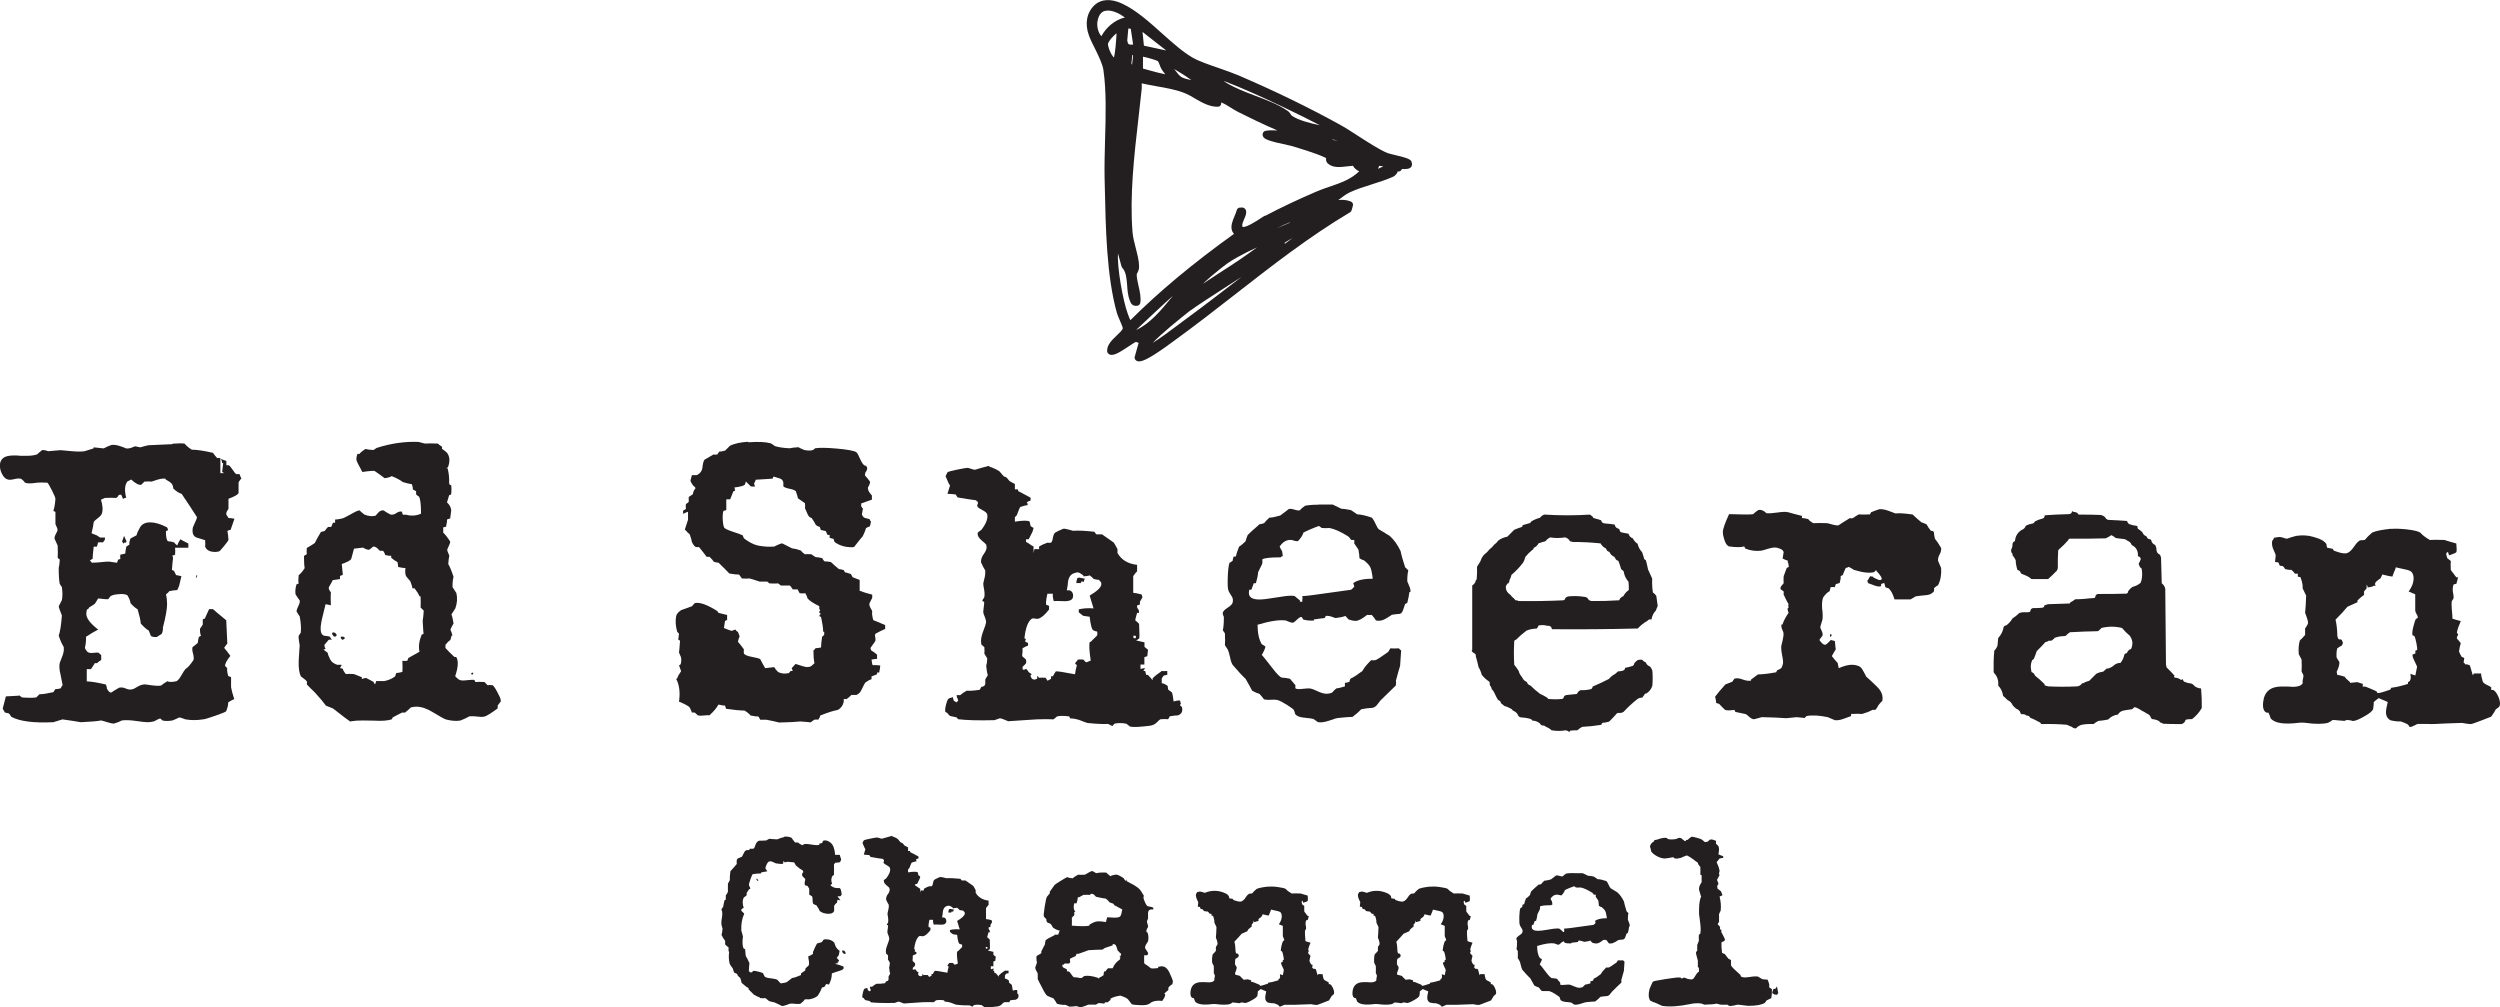 <?xml version="1.0" encoding="UTF-8"?>
<svg id="Layer_2" data-name="Layer 2" xmlns="http://www.w3.org/2000/svg" viewBox="0 0 212.93 85.79">
  <defs>
    <style>
      .cls-1, .cls-2 {
        fill: #231f20;
      }

      .cls-2 {
        fill-rule: evenodd;
      }
    </style>
  </defs>
  <g id="Layer_1-2" data-name="Layer 1">
    <g>
      <g>
        <path class="cls-1" d="M66.76,71.26c.24-.02.46,0,.65.09.08.12.19.26.31.41.06-.01.14-.01.25,0,.07.07.19.15.36.23.01.01.06-.02.14-.09.06-.01.13-.02.2-.02.08,0,.23.02.42.05.2.03.34.05.44.05s.18,0,.25-.02v-.11c.06,0,.14-.02.25-.05.01-.06.04-.13.09-.2.2-.06.41,0,.63.18s.34.52.38,1.03h.4c.02.06.04.13.05.2.05.11.07.18.05.22-.02.14-.09.22-.19.23-.1,0-.21.02-.32.03-.01.04-.04.08-.09.14.01.2.01.5,0,.9l-.11.05c-.13.19-.15.42-.05.7-.04.01-.08.05-.14.11.05.06.12.12.23.17s.21.08.33.08h.2c.1,0,.16.18.2.54-.02.05-.06.1-.11.16h-.25c.05.07.13.19.25.34.01,0-.07-.01-.25-.04,0,.05-.02.13-.05.25-.07.04-.15.12-.23.25-.01.01-.01.14,0,.38,0,.12-.07.21-.22.27-.07.02-.15.04-.25.04-.31,0-.56-.08-.76-.23-.05-.13-.14-.3-.29-.5-.07-.01-.15-.05-.25-.11-.05-.06-.07-.17-.07-.32s-.01-.26-.04-.32l-.25-.16c.01-.11.01-.28,0-.5l-.14-.23c-.06-.01-.13-.03-.2-.05-.05-.07-.06-.17-.04-.29.04-.13.05-.22.04-.27-.08-.06-.17-.14-.25-.25-.04-.15,0-.26.09-.31-.02-.11-.04-.15-.04-.14-.15-.08-.36-.23-.61-.45-.02-.07-.07-.15-.14-.25-.12-.01-.31-.03-.56-.05-.07.02-.15.04-.25.05,0-.04-.04-.07-.11-.11v.2s-.04,0-.09.05c-.11,0-.28-.02-.5-.05-.04,0-.11-.03-.22-.09-.11-.06-.2-.09-.29-.09-.05,0-.1.01-.15.04s-.11.11-.18.26-.09.26-.08.33c.05.06.1.13.16.22-.08.01-.25.04-.5.09l-.09.11c-.17-.02-.39,0-.67.05-.02.01-.08.15-.18.42s-.14.45-.13.53c.08.14.12.24.11.29l-.11.05c-.06.1-.13.2-.2.31.01.05.01.11,0,.2-.08.06-.17.13-.25.2-.11.23-.11.51,0,.86-.06.04-.13.08-.2.14v.11c.07.06.15.14.25.25-.19.41-.28.89-.25,1.46.05.14.1.31.14.5-.02.1-.04.26-.04.5,0,.18.03.35.09.5.05.02.1.05.14.09,0,.13.02.32.05.56.1.14.2.35.31.61-.02.17-.04.4-.05.7.04,0,.07.02.1.05.03.04.07.05.12.04.06-.05.12-.1.18-.14.06-.01.2.01.42.07.22.06.35.1.39.13.02.08.08.19.16.31.1.06.27.11.53.13.26.03.43.07.53.12.07.1.17.2.29.31.01,0,.11-.02.31-.05.13-.02.25-.08.36-.18.17-.13.26-.21.29-.23.19-.02.44-.11.76-.25v-.14c.11-.07.23-.15.36-.25,0-.05.01-.11.04-.2.08-.06.17-.14.27-.25.02-.12.02-.24,0-.38-.04-.2-.05-.33-.05-.38.1-.02.23-.09.4-.2v-.16s.06-.15.17-.39c.11-.23.18-.35.19-.35.08-.01.22-.05.4-.11.04-.06.08-.13.14-.2.05-.02.11-.04.18-.04.33,0,.58.1.74.29.01.06.05.15.1.29.05.13.17.27.35.41-.04.22-.06.33-.07.36s-.07.1-.18.23c.04.05.1.12.2.22-.02.08-.05.13-.07.13-.01,0-.02-.01-.04-.04.01.11.01.16,0,.16-.06-.01-.14,0-.23.04.24.06.47.13.69.22.04.05.05.09.05.13,0,.1-.12.18-.36.25-.41.13-.62.2-.65.22,0,.32-.08.64-.25.95-.14-.04-.22-.05-.23-.05l-.16.25s-.11.02-.2.05c-.07.2-.19.44-.36.7-.18.15-.42.26-.74.31-.1-.01-.22-.01-.36,0-.07.11-.19.23-.36.36-.11.04-.26.04-.45.02-.23-.02-.36-.03-.4-.02-.06,0-.17.04-.34.11-.17.07-.31.1-.41.09-.15-.08-.37-.19-.65-.31-.11-.01-.26-.05-.45-.11-.07-.07-.17-.15-.31-.25-.08.02-.23.02-.45,0v-.04c-.13-.05-.31-.13-.52-.25-.14-.14-.29-.29-.45-.45v-.11c-.15-.07-.35-.22-.6-.45-.01-.1-.05-.23-.11-.41-.07-.05-.15-.13-.25-.25v-.09c-.07-.02-.17-.07-.29-.14-.01-.07-.05-.19-.11-.36-.07-.07-.15-.19-.25-.36-.08-.33-.1-.67-.05-1.01-.02-.08-.04-.1-.05-.04v-.36c-.08-.05-.18-.13-.29-.25v-.31c-.1-.11-.2-.28-.31-.5.04-.11.07-.29.09-.54l-.09-.31c-.02-.13-.02-.32.03-.56.04-.24.05-.42.03-.56-.05-.12-.07-.2-.05-.25.05-.05.1-.11.14-.2.01-.11.05-.29.11-.54l.11-.05c-.01-.08-.01-.2,0-.36.06-.07.12-.17.18-.31-.01-.15-.01-.39,0-.7.05-.07.1-.17.16-.29-.01-.18,0-.43.05-.76.15-.15.33-.36.54-.61-.01-.08-.01-.2,0-.34.02-.08.1-.15.22-.19.12-.04.19-.07.21-.08s.07-.12.17-.32c.07-.15.15-.24.25-.25.05,0,.12,0,.22-.02l.05-.11c.07.02.17.02.31,0,.05-.02.11-.14.18-.36.07-.18.18-.29.32-.32.12.01.32,0,.6-.02.07-.05.15-.1.25-.14.14.02.37.04.67.05.15-.07.35-.14.6-.2v-.02ZM64.41,74.82s.07.04.12.08c.04.04.06.07.06.1-.02.01-.05.02-.09.02-.06-.07-.09-.14-.09-.2h0ZM71.8,80.95c.14.02.22.11.22.25,0,.04-.02.05-.07.05-.07-.01-.13-.04-.17-.1-.04-.05-.06-.11-.05-.15,0-.05.02-.07.07-.05Z"/>
        <path class="cls-1" d="M75.88,71.18c.35.13.55.23.61.31.14.18.23.27.24.27s.06.02.14.05c.04.05.09.11.16.2.06.04.16.09.31.16v.31h.16l.04.11c.06.02.29.14.69.36v.16s-.12.04-.22.09c.04.05.05.1.05.16-.11.01-.24.05-.41.11-.02.02-.09.18-.2.47l-.11.11v.25c.47-.07.74-.07.83,0,.01.07.03.15.05.25.05.02.1.06.16.11-.01.08-.04.16-.07.23s-.1.2-.2.4h-.16s.01.1,0,.14c.06.02.13.06.2.12.07.05.15.11.23.15-.01.07-.01.15,0,.25v.11s.02-.07.04-.22h.27c-.01-.1-.01-.14,0-.14.15-.1.31-.17.47-.22.05.01.11.01.2,0,.05-.04.08-.13.11-.28.02-.15.07-.24.14-.29.07-.04.21-.11.44-.21.06-.01.16,0,.32.04.15.04.23.06.24.06.29-.02.69,0,1.19.05.04.05.07.1.11.14h.32c.42.29.64.44.66.46s.09.14.21.37v.22c.22.38.58.6,1.1.67v.36c-.07.07-.14.16-.22.27v.94c.13.01.29.04.47.09.01.05.03.1.05.16-.06.11-.11.19-.14.25v.16l-.16.05c-.01.07,0,.14.05.2.05.06.07.13.05.22h-.11c-.07.25-.11.39-.11.41.06.05.13.11.22.2.02.51.02.79,0,.83-.05.02-.1.06-.16.11.1.02.25.06.47.11v.25s.11.1.2.16c-.01.08-.02.2-.04.36l-.16.05v.41h-.22v.25s.05,0,.11-.03c.06-.02.11-.02.16,0-.04.04-.07.08-.11.14h.11c.01.06.03.13.05.22h.09s.11.1.27.31v-.11c.11-.12.28-.26.52-.41.07.01.17.01.31,0v.22c-.06,0-.13.02-.22.05-.01.04-.04.08-.09.14v.27c.11.01.22.07.34.16-.01.05,0,.11.02.2.06.04.13.08.2.14.04.06.07.23.11.52.04-.01.11-.03.22-.05h.14c.01.06.03.13.05.22-.01-.05-.03-.03-.05.05l.11.09c.06.23-.01.38-.22.47-.11,0-.26.02-.47.05-.01.05-.04.1-.09.16-.11-.01-.24-.01-.41,0-.05.01-.12.07-.21.17s-.21.16-.37.19c-.58.07-.95.09-1.13.05-.06-.05-.13-.1-.22-.16-.25-.05-.47-.05-.67,0l-.11.13s-.12-.04-.25-.11c-.26.01-.65,0-1.15-.06-.02,0-.17-.06-.45-.17-.18-.06-.35-.09-.52-.09-.01-.02-.03-.06-.05-.11-.29-.04-.51-.04-.69,0-.05.05-.11.1-.2.16-.22-.01-.53-.01-.94,0-1.02.07-1.55.11-1.6.11-.04-.01-.11-.04-.23-.09-.11-.05-.2-.07-.24-.07l-.31.11c-.92.02-1.6,0-2.03-.05l-.09-.11c-.11-.02-.22-.05-.34-.07-.05-.01-.11-.07-.18-.18l-.11-.05c-.02-.1,0-.24.05-.44.05-.2.11-.31.16-.32.05-.02.12-.04.21-.06,0,.04.02.1.05.2.05.02.1.06.16.11-.02,0,0-.04.09-.11-.04-.1-.05-.14-.04-.14-.02,0-.04-.05-.05-.16h.2c.1-.08.22-.17.36-.25.18.01.42,0,.74-.05.02-.05.05-.1.09-.16.05,0,.1-.02.16-.05l.05-.11v-.25s.05-.1.14-.25c-.04-.08-.07-.26-.09-.52.01-.06.02-.12.04-.18.01-.11.02-.19.02-.23-.05-.07-.1-.16-.16-.27.01-.08.01-.2,0-.36-.05-.04-.1-.08-.16-.14-.01-.07-.02-.14-.02-.22,0-.14.05-.33.14-.56.09-.23.14-.38.15-.47,0-.1-.03-.2-.08-.32-.05-.12-.08-.2-.08-.25s0-.14.03-.28c.02-.14.03-.24.03-.3l-.11-.05s.04-.11.11-.2c.02-.11.02-.24,0-.41-.04-.19-.05-.31-.05-.36,0-.02.02-.13.07-.32.04-.15.05-.29.04-.41-.08-.12-.15-.27-.23-.45-.01-.15.04-.31.14-.45.11-.14.16-.26.16-.36,0-.06,0-.12-.02-.18-.01-.02-.1-.11-.27-.25-.17-.14-.23-.29-.2-.43.06-.04.13-.08.2-.14.28-.36.38-.65.32-.88-.02-.07-.11-.15-.26-.23-.15-.08-.24-.14-.27-.19-.03-.05-.03-.09,0-.13.02-.05.03-.1.02-.14-.04-.01-.07-.04-.11-.09-.23-.02-.57-.08-1.03-.16-.04-.05-.07-.1-.11-.16-.05-.01-.2-.02-.47-.04.01-.04.06-.19.14-.47-.05-.05-.13-.22-.25-.52.02-.06.06-.13.11-.22.05-.04.23-.09.55-.15.32-.07.51-.1.59-.1.02,0,.09.02.19.05.1.04.18.05.23.05.23-.07.49-.14.77-.22h0ZM80.76,77.14c-.3.04-.46.26-.47.69l-.05.31h.16c.13.05.2.15.2.31,0,.12-.05.2-.14.25-.1.05-.24.07-.45.05-.25-.01-.41-.01-.49,0-.01-.04-.03-.12-.05-.25v-.16h-.31c-.08.37-.1.58-.05.63.05,0,.1.02.14.05v.2c-.23.3-.43.47-.61.52-.04.01-.12,0-.25-.02-.07-.01-.14.03-.22.13-.15.2-.26.53-.31.99l.09.04s-.05.09-.04.16l.14.05s.01.1,0,.16c-.07.02-.17.07-.31.14v.22c-.02.12-.02.2,0,.25.05.04.1.08.15.13s.07.13.05.23c0,.02-.07.1-.2.22.01.04.01.08,0,.14.07.02.14.01.2-.04.02.01.08.08.16.2.04.02.09.06.16.11-.07.05-.09.1-.05.14.01.04.03.07.05.1.02.03.07.05.14.06.05-.01.1-.03.16-.05v-.14s.05,0,.06.04c.02.04.03.05.05.05.08-.01.2-.01.36,0,.02.05.06.1.11.16.05-.02.11-.06.2-.11v-.14h.11c.04-.08.09-.17.16-.27.06-.02.42.03,1.08.16.01-.11.05-.28.11-.52-.04-.01-.07-.05-.11-.11.02-.01.08-.08.16-.2.07-.01.17-.01.31,0,.01,0,.04.03.07.08.04.05.08.07.13.06.06-.02.13-.05.22-.09-.08-.55-.1-.9-.05-1.04h.05s.11-.12.36-.36c.01-.06.01-.13,0-.22-.05,0-.12-.02-.21-.06s-.16-.3-.21-.77c-.22-.02-.33-.04-.36-.05-.02-.01-.11-.08-.25-.2v-.16c.25-.06.53-.08.83-.05-.05-.14-.12-.38-.22-.72.43-.26.65-.47.65-.63,0-.05,0-.1-.02-.14-.04,0-.07-.04-.11-.11-.07,0-.17-.02-.31-.05-.05-.06-.12-.13-.22-.2-.08.02-.2.04-.36.05v-.05s-.11-.07-.17-.12c-.07-.04-.15-.06-.24-.04h0ZM80.92,77.41l.36.07s-.03.02-.05.02c-.01.04-.03.09-.05.16l-.11-.05-.05.11h-.25c0-.06.02-.15.05-.27.04-.01.07-.02.11-.04h0ZM83.96,80.66v.11l.11.05c.08-.13.05-.19-.11-.16h0Z"/>
        <path class="cls-1" d="M92.99,74.17s.09.03.2.1.17.1.2.1c.18-.05.46-.07.83-.05.11.11.23.21.36.31.07-.06.24-.11.5-.14.15.02.37.13.63.31.02.06.07.13.14.2.02.02.04.03.05.02v-.05s.02-.06.05-.04v.11c.22.12.42.24.63.34.25.15.43.29.54.43.02.02.13.19.32.51-.04.01-.05.04-.05.09,0,.11.05.26.14.46s.18.3.24.32c.07.01.19.04.37.07.02.02.06.06.11.09l-.05.11h-.2c-.14.04-.22.14-.22.32v.45s-.02.05-.05.13c-.04.07-.05.13-.04.18,0,.01.02.07.05.16s.05.18.04.25c0,.01-.03.06-.08.14s-.07.17-.06.27l.11.09c.07.22.08.44.04.67,0,.05-.05.13-.14.26s-.13.25-.12.37c.01.04.06.11.14.22.08.11.12.19.12.23,0,.06-.03.11-.09.16h-.25s-.01.27,0,.67c.01.04.13.12.34.25.07.07.16.14.27.2.04.01.13,0,.27,0s.24-.03.29-.03l.05-.11c.11-.02.2-.04.29-.04.3,0,.55.25.74.76.06.12.13.29.2.5-.02.08-.04.17-.05.27-.05.01-.11.06-.2.14-.05.04-.1.09-.14.16v.2c-.1.07-.22.17-.36.31.06,0,.09.03.09.09,0,.11-.08.28-.25.52-.37-.05-.68-.01-.92.11-.06.06-.15.12-.28.18-.13.06-.36.08-.71.07-.36-.01-.6-.04-.7-.09-.08-.12-.19-.26-.31-.41-.08-.08-.24-.17-.47-.25-.11-.05-.19-.07-.25-.05-.32.05-.58.13-.77.25v.11c-.07.06-.15.13-.25.2-.05-.01-.12-.01-.22,0l-.05.11c-.12-.02-.29-.04-.5-.05-.07.05-.15.1-.25.14-.14-.01-.35-.01-.63,0-.14.07-.35.14-.61.22-.06,0-.14-.02-.23-.05-.1-.04-.15-.05-.18-.05-.13.02-.32.04-.56.05-.1-.05-.22-.1-.36-.16-.15.02-.4,0-.72-.09-.07-.14-.17-.3-.31-.47-.12-.04-.29-.1-.5-.2-.12-.07-.29-.35-.52-.83-.08-.14-.19-.35-.31-.61.01-.11.01-.26,0-.47-.01-.04-.05-.11-.12-.23-.07-.12-.09-.23-.08-.32.05-.11.1-.24.14-.41-.04-.08-.05-.24-.05-.47.02-.06.09-.12.21-.17.11-.05.18-.1.21-.14v-.14c.08-.15.19-.36.31-.61,0-.07.02-.18.05-.32.07-.1.33-.24.77-.45v-.05c.08.01.19.01.31,0,.02-.08.06-.19.11-.31h.09c-.29-.07-.51-.17-.67-.31-.02-.08-.09-.19-.2-.31l-.23-.09c-.06-.02-.1-.1-.11-.23,0-.04,0-.07-.02-.09-.06-.04-.13-.11-.2-.22-.02-.06,0-.34.08-.84.08-.5.14-.77.2-.84.05-.06.13-.15.23-.27v-.14c.23-.33.37-.53.41-.58.05-.05.23-.17.54-.36.31-.19.49-.29.54-.31.07.05.22.08.45.11.11-.1.26-.2.47-.31.13.01.32.01.56,0,.05-.01.15-.07.3-.16.15-.1.26-.14.33-.14h0ZM94.77,80.41v.11c-.12.04-.34.11-.67.22-.05.04-.11.08-.2.14-.26,0-.66.02-1.19.05-.22.08-.5.19-.86.31-.04-.01-.09-.01-.16,0-.01.06-.04.13-.09.2-.12.05-.28.12-.47.22,0,.08,0,.17.02.25,0,.07-.04.13-.13.16-.08-.01-.2-.01-.36,0l-.05.09h-.14s.02.12.05.22c.1.05.22.11.36.2-.01.05-.01.1,0,.16.04-.01.08-.01.14,0,.06.02.14.11.23.25s.17.23.23.25h.2c.23.06.38.08.47.05.05-.05.11-.1.2-.16.31-.06.71,0,1.19.16v.04s.02.02.05.02v-.05c.25-.13.39-.22.41-.25-.01-.07,0-.17.04-.31h.11c.05-.08.12-.17.22-.27h.4c.12-.31.33-.56.63-.76-.05-.02-.04-.06.04-.11,0-.01-.03-.07-.09-.16h.09s.03-.1.05-.2c-.08-.06-.19-.16-.31-.31-.02-.11-.06-.22-.11-.35s-.15-.18-.31-.17h0ZM92.94,76.11l-.11.11c-.13-.01-.32-.01-.56,0-.1.06-.22.13-.36.2h-.11c0,.13-.04.31-.11.52h-.2c-.05.24-.05.42,0,.56.08.12.12.17.11.16-.02-.02-.06-.01-.11.04.02.12.02.21,0,.27-.07.05-.14.11-.2.2.01.14.01.37,0,.67.76.06,1.25.06,1.48,0l.05-.11c.22-.13.42-.22.61-.25.18-.02.44,0,.77.05.01-.08.05-.22.11-.41-.06,0,.13.01.58.04.25,0,.42-.03.5-.09.05-.04.09-.12.12-.25.03-.13.06-.25.08-.36-.14-.07-.37-.19-.67-.36-.02-.04-.06-.08-.11-.14-.06-.01-.16-.05-.31-.11-.05-.08-.15-.19-.31-.31-.19-.02-.47-.08-.83-.16-.01,0-.07-.05-.16-.16-.07-.07-.17-.1-.29-.09h0Z"/>
        <path class="cls-1" d="M108.01,75.52c.19-.02.46-.02.82.03s.59.1.69.17c.08.11.24.23.49.38.17-.01.42-.01.76,0,.14.05.35.11.61.18.02.25.02.4,0,.45-.02.04-.15.09-.38.16l-.05-.18c-.07.05-.1.08-.09.09,0,.05.02.13.05.23.06.05.12.1.18.14-.01.11-.01.26,0,.47l.29.38h.09c-.02.11-.05.22-.09.34-.05,0-.1.01-.14.04-.04.11-.05.22-.04.34.04.17.05.29.04.38l-.09.14s-.01.17,0,.38c.02.24.04.41.04.52.1.04.24.08.43.13-.1.22-.16.41-.2.58,0,.04.02.07.05.09.01.04,0,.08-.05.14v.09c.06.06.13.14.2.23-.04.11-.07.25-.09.43.04.1.08.19.14.29.04,0,.08.02.13.05,0-.01-.01.07-.04.23.02,0,.05.03.09.09.06-.01.14,0,.23.05.04.12.08.29.14.5.01,0,.03-.03.05-.09h.38c0,.1.03.24.09.43.04.06.11.11.22.16s.18.09.22.13c-.01.04-.01.08,0,.13h.09c.08.04.16.13.24.29s.12.3.12.43c0,.07-.02.13-.05.16-.04.04-.09.08-.16.13-.05.1-.13.22-.23.38-.02.01-.19.07-.49.19s-.47.18-.52.19c-.06.01-.15,0-.29-.02s-.2-.04-.22-.04c-.13,0-.42.01-.86.03-.4.02-.69.03-.9.02-.38,0-.56,0-.52,0-.01,0-.07.03-.17.08s-.18.08-.24.08c-.02-.05-.06-.09-.1-.13s-.16-.09-.37-.16c-.11.01-.28,0-.52-.06-.15-.08-.23-.22-.23-.42,0-.11.03-.29.09-.53-.11-.05-.26-.11-.47-.2-.07.05-.15.11-.25.2,0,.1-.01.22-.04.38-.05.1-.17.2-.38.32-.3.18-.52.28-.67.29-.05-.02-.14-.04-.29-.05-.02,0-.06,0-.1.03s-.06.03-.05.03c-.06,0-.16,0-.31-.03-.14-.02-.24-.03-.31-.03-.06.05-.14.1-.23.14-.28.07-.67.07-1.19,0-.13-.01-.24-.01-.32,0-.78.1-1.26.02-1.46-.23-.01-.06-.05-.15-.11-.29h-.09c-.15-.06-.22-.24-.18-.56.06-.53.38-.79.95-.79h.31c.13.01.22.02.27.02.26,0,.43-.06.5-.18v-.14c.04-.13.05-.23.04-.29l-.09-.18c.01-.14.01-.35,0-.61-.05-.08-.1-.18-.14-.29-.02-.28,0-.51.05-.7.08-.07.17-.17.27-.29v-.34c.05-.06.1-.14.14-.23.01-.06,0-.16-.05-.32-.05-.15-.08-.23-.09-.24.02-.23.04-.53.05-.9-.05-.1-.11-.22-.18-.38v-.14c-.01-.12-.05-.26-.11-.43-.04,0-.08-.01-.14-.04.01-.05.01-.1,0-.14h-.14c-.04-.06-.1-.13-.18-.2-.07.01-.18,0-.32-.04-.02-.05-.06-.1-.11-.14-.01-.01-.04-.02-.09-.02s-.08-.02-.09-.04c-.01-.03-.03-.07-.05-.14-.02-.01-.06-.02-.1-.02s-.07,0-.08-.02c.02-.24.04-.35.04-.34,0-.02-.03-.11-.1-.24-.07-.14-.1-.26-.1-.37,0-.05,0-.1.02-.14.02-.01.05-.06.09-.14.01,0,.06,0,.14-.03s.14-.02.18,0c.02,0,.08.02.16.04.08.03.14.05.18.05.12-.05.28-.1.47-.14.32-.05.62-.03.9.05.36.1.58.22.67.38,0,.05.01.11.04.18.07.01.17.03.29.05l.05.09c.28.11.48.15.61.14.14-.01.29-.13.43-.34.14-.22.26-.33.36-.34.05,0,.11,0,.2-.02.08-.11.21-.23.38-.38.18-.08.51-.15.99-.2h0ZM108.25,77.5s-.02.08-.05.14-.07.17-.14.34c-.11-.01-.28-.05-.52-.11-.01.05-.04.11-.09.2-.06.04-.14.1-.23.18-.06.08-.06.15,0,.2h-.11s-.14.07-.32.09c.01-.04,0-.08-.05-.14.01.05.01.11,0,.2-.04.04-.08.08-.13.14v.18c-.11.07-.22.17-.34.29v.09c-.11.05-.28.13-.52.23-.14.18-.35.4-.61.67.05.18.08.42.09.72v.09c.02.13.05.2.09.2.08,0,.13.02.14.04.01.03.03.07.05.14,0,.02-.02.07-.05.14-.06.02-.14.07-.23.14-.04.11-.05.26-.04.47,0,.01.05.09.14.23.01.12-.04.29-.14.52.01.01.02.06.04.14.1.01.22.04.38.09.05.07.14.17.29.29v.04c.08-.01.21-.02.38-.04.07.02.17.05.29.09-.01.1-.01.14,0,.14.04-.01.08-.01.14,0,.13.05.32.13.56.23l.05.09c.07.01.29-.05.67-.18l.04-.09c.23-.02.51-.09.86-.2v-.09l.09-.05c.04-.06.05-.12.05-.18-.01-.1-.02-.16-.02-.2.04.02.12.05.25.09.06-.32.09-.46.09-.41,0-.05-.04-.15-.13-.32-.08-.16-.12-.28-.11-.35.04-.01.08-.03.14-.05v-.14s.04-.01.09-.04c.01-.05,0-.16-.04-.35s-.07-.31-.11-.37l-.09-.04c-.02-.08,0-.23.05-.45.05-.22.1-.35.14-.4l.09-.05s0-.1-.05-.19c-.05-.09-.07-.15-.07-.19v-.85c-.07-.04-.19-.08-.34-.14.17-.23.25-.46.25-.69,0-.1-.02-.19-.06-.27-.04-.08-.16-.14-.37-.18-.15-.04-.32-.07-.49-.11h0Z"/>
        <path class="cls-1" d="M121.81,75.52c.19-.02.46-.02.82.03s.59.1.69.17c.08.11.24.23.49.38.17-.01.42-.01.76,0,.14.05.35.11.61.18.02.25.02.4,0,.45-.02.04-.15.09-.38.16l-.05-.18c-.07.05-.1.08-.09.09,0,.05.02.13.05.23.06.05.12.1.18.14-.01.11-.01.26,0,.47l.29.38h.09c-.02.11-.05.22-.09.34-.05,0-.1.01-.14.04-.04.11-.05.22-.04.34.04.17.05.29.04.38l-.09.14s-.01.17,0,.38c.02.24.04.41.04.52.1.04.24.08.43.13-.1.22-.16.41-.2.58,0,.04.02.07.05.09.01.04,0,.08-.05.14v.09c.06.06.13.14.2.23-.04.11-.07.25-.09.43.04.1.08.19.14.29.04,0,.08.02.13.05,0-.01-.01.07-.04.23.02,0,.05.03.09.09.06-.01.14,0,.23.05.04.12.08.29.14.5.01,0,.03-.03.05-.09h.38c0,.1.03.24.09.43.04.06.11.11.22.16s.18.09.22.13c-.01.04-.01.08,0,.13h.09c.08.04.16.13.24.29s.12.3.12.43c0,.07-.02.13-.05.16-.04.04-.09.08-.16.13-.05.1-.13.22-.23.38-.02.01-.19.07-.49.19s-.47.18-.52.19c-.06.01-.15,0-.29-.02s-.2-.04-.22-.04c-.13,0-.42.01-.86.03-.4.02-.69.03-.9.02-.38,0-.56,0-.52,0-.01,0-.07.03-.17.08s-.18.08-.24.08c-.02-.05-.06-.09-.1-.13s-.16-.09-.37-.16c-.11.01-.28,0-.52-.06-.15-.08-.23-.22-.23-.42,0-.11.03-.29.09-.53-.11-.05-.26-.11-.47-.2-.07.05-.15.11-.25.2,0,.1-.01.22-.04.38-.05.1-.17.2-.38.32-.3.18-.52.28-.67.29-.05-.02-.14-.04-.29-.05-.02,0-.06,0-.1.03s-.06.03-.05.03c-.06,0-.16,0-.31-.03-.14-.02-.24-.03-.31-.03-.06.05-.14.1-.23.14-.28.07-.67.07-1.19,0-.13-.01-.24-.01-.32,0-.78.1-1.26.02-1.46-.23-.01-.06-.05-.15-.11-.29h-.09c-.15-.06-.22-.24-.18-.56.06-.53.38-.79.95-.79h.31c.13.01.22.02.27.02.26,0,.43-.06.5-.18v-.14c.04-.13.05-.23.04-.29l-.09-.18c.01-.14.01-.35,0-.61-.05-.08-.1-.18-.14-.29-.02-.28,0-.51.05-.7.08-.07.17-.17.27-.29v-.34c.05-.06.1-.14.14-.23.01-.06,0-.16-.05-.32-.05-.15-.08-.23-.09-.24.02-.23.04-.53.05-.9-.05-.1-.11-.22-.18-.38v-.14c-.01-.12-.05-.26-.11-.43-.04,0-.08-.01-.14-.04.01-.05.01-.1,0-.14h-.14c-.04-.06-.1-.13-.18-.2-.07.01-.18,0-.32-.04-.02-.05-.06-.1-.11-.14-.01-.01-.04-.02-.09-.02s-.08-.02-.09-.04c-.01-.03-.03-.07-.05-.14-.02-.01-.06-.02-.1-.02s-.07,0-.08-.02c.02-.24.04-.35.04-.34,0-.02-.03-.11-.1-.24-.07-.14-.1-.26-.1-.37,0-.05,0-.1.02-.14.02-.01.05-.06.09-.14.01,0,.06,0,.14-.03s.14-.02.18,0c.02,0,.08.02.16.04.08.03.14.05.18.05.12-.05.28-.1.47-.14.32-.05.62-.03.9.05.36.1.58.22.67.38,0,.05.01.11.04.18.07.01.17.03.29.05l.05.09c.28.11.48.15.61.14.14-.01.29-.13.43-.34.14-.22.26-.33.36-.34.05,0,.11,0,.2-.02.08-.11.21-.23.38-.38.18-.08.51-.15.99-.2h0ZM122.04,77.5s-.02.08-.05.14-.07.17-.14.34c-.11-.01-.28-.05-.52-.11-.01.05-.04.11-.09.2-.06.04-.14.1-.23.18-.06.08-.06.15,0,.2h-.11s-.14.07-.32.09c.01-.04,0-.08-.05-.14.01.05.01.11,0,.2-.04.04-.08.08-.13.14v.18c-.11.07-.22.17-.34.29v.09c-.11.05-.28.13-.52.23-.14.18-.35.4-.61.67.05.18.08.42.09.72v.09c.02.13.05.2.09.2.08,0,.13.02.14.04.01.03.03.07.05.14,0,.02-.02.07-.05.14-.06.02-.14.07-.23.14-.04.11-.05.26-.04.47,0,.01.05.09.14.23.01.12-.04.29-.14.52.01.01.02.06.04.14.1.01.22.04.38.09.05.07.14.17.29.29v.04c.08-.01.21-.02.38-.04.07.02.17.05.29.09-.01.1-.01.14,0,.14.04-.01.08-.01.14,0,.13.05.32.13.56.23l.05.09c.07.01.29-.05.67-.18l.04-.09c.23-.02.51-.09.86-.2v-.09l.09-.05c.04-.06.05-.12.05-.18-.01-.1-.02-.16-.02-.2.04.02.12.05.25.09.06-.32.09-.46.09-.41,0-.05-.04-.15-.13-.32-.08-.16-.12-.28-.11-.35.04-.01.08-.03.14-.05v-.14s.04-.01.09-.04c.01-.05,0-.16-.04-.35s-.07-.31-.11-.37l-.09-.04c-.02-.08,0-.23.05-.45.05-.22.1-.35.14-.4l.09-.05s0-.1-.05-.19c-.05-.09-.07-.15-.07-.19v-.85c-.07-.04-.19-.08-.34-.14.17-.23.25-.46.25-.69,0-.1-.02-.19-.06-.27-.04-.08-.16-.14-.37-.18-.15-.04-.32-.07-.49-.11h0Z"/>
        <path class="cls-1" d="M134.08,74.37h.72c.12.06.27.13.45.22.11,0,.28.02.5.07.08.06.19.13.32.22.17,0,.41.05.74.16.06.05.13.15.2.32.07.16.13.26.18.3.13.07.32.19.56.34.22.19.4.45.56.77.04.19.11.47.23.85.05.04.1.09.16.16-.04.12-.05.31-.05.56,0,.01.03.08.09.22s.08.24.07.34h-.05c-.01.13-.05.32-.11.56l-.11.05c-.04.11-.07.22-.12.33-.04.11-.11.17-.19.18s-.21.02-.38.04c-.02.01-.11.07-.26.16s-.29.14-.41.14c-.06,0-.11,0-.16-.02-.05-.08-.12-.18-.22-.29-.06.01-.14.01-.23,0-.25.2-.45.31-.6.31-.11,0-.23-.02-.36-.07-.01-.01-.07-.07-.16-.18-.12.05-.29.08-.5.11-.01,0-.08-.02-.2-.06s-.22-.06-.31-.04l-.05.11c-.13.01-.32.04-.56.07v.05c-.2.01-.39,0-.56-.05-.01-.01-.02-.04-.04-.07-.01-.04-.04-.05-.07-.05-.06.01-.13.06-.22.14-.08.08-.14.13-.18.14-.05.01-.12,0-.22-.05-.1-.04-.15-.06-.16-.06-.32-.05-.81.02-1.46.22,0,.43.07.77.22,1.01.06.04.12.07.18.11.01.06-.05.21-.18.45.04.02.22.24.54.67.25.33.42.5.52.5s.23.02.4.05l.29.34s-.01.1,0,.16c.07.04.2.04.38.02.2-.02.33-.03.4-.02.07.01.2.06.38.14s.33.13.47.13c.08,0,.17-.02.27-.05.05-.06.12-.13.22-.22.11-.01.26-.05.45-.11v-.18c.06,0,.14-.02.23-.05,0-.05.02-.1.05-.16.14-.06.35-.19.61-.4.07-.14.22-.33.45-.56.05.01.12.01.22,0,.08-.02.31-.17.67-.43l.11-.18c.11.01.26.01.45,0,0,.02.04.06.11.11-.01.17-.03.43-.05.79-.06.19-.13.45-.22.77.01.06.01.14,0,.23-.22.2-.48.46-.79.77-.06.08-.13.17-.2.25s-.16.13-.28.13c-.11,0-.29.03-.51.06-.1.11-.24.24-.45.4-.14,0-.38.02-.72.05-.07,0-.24.05-.51.14-.22.07-.4.1-.56.07-.07-.05-.15-.1-.23-.16-.07-.02-.24-.05-.52-.07-.19-.02-.33-.08-.41-.16-.01-.05-.04-.12-.07-.22-.02-.05-.14-.14-.34-.26-.2-.13-.35-.21-.44-.24-.09-.04-.22-.05-.39-.04-.17.01-.29,0-.38-.02-.05-.07-.13-.17-.23-.29-.1-.02-.22-.08-.38-.16-.07-.14-.19-.35-.34-.61-.17-.15-.39-.4-.67-.72-.06-.1-.1-.22-.13-.36-.05-.22-.09-.36-.13-.42s-.08-.14-.14-.23c.01-.14.01-.35,0-.61l-.11-.16c.04-.13.05-.36.05-.69-.05-.1-.07-.17-.05-.22.01-.07.09-.15.24-.25s.24-.18.26-.25c.04-.13.02-.24-.05-.34-.07-.1-.12-.19-.16-.28-.04-.09-.06-.32-.05-.69.01-.37.04-.62.09-.76.05-.02.1-.06.16-.11,0-.06.02-.13.05-.22h.11c.02-.12.08-.29.16-.5.1-.06.21-.15.34-.29.01-.07.05-.18.11-.32.04-.05.24-.23.61-.56.05,0,.13-.02.23-.05.06-.08.15-.18.27-.29.12,0,.31-.04.56-.11.14-.11.29-.22.45-.34.08-.01.18,0,.29.04s.2.05.27.04c.06-.07.15-.15.27-.23.15-.04.38-.05.69-.05h0ZM134.08,75.48s-.15.05-.4.15c-.24.1-.37.16-.4.19-.04.13-.13.28-.27.43-.05.02-.16,0-.34-.05-.24-.02-.44.09-.61.34.02.06.06.13.11.22.01-.04.03.06.05.29-.02-.01-.06,0-.11.05-.55,0-.87.04-.95.11.01.06.01.13,0,.22-.06.12-.13.27-.22.45,0,.12-.04.31-.11.56h-.11c-.02.07-.07.19-.13.34h-.11c-.01.06-.02.11-.02.16,0,.23.18.34.54.34.17,0,.44-.03.83-.1.38-.07.65-.1.79-.1.08,0,.15,0,.2.02.08.07.18.15.29.23-.04.02-.03.04.02.05h.09v-.11s.02-.08,0-.18c.11,0,.29-.02.56-.05.42-.06,1.07-.15,1.96-.27.05-.04.1-.09.16-.16,0-.01-.02-.07-.05-.18.23-.15.56-.23,1.01-.22-.04-.3-.08-.5-.13-.6-.05-.1-.15-.22-.32-.35-.06-.01-.14-.05-.23-.11,0-.1-.02-.24-.05-.45-.06-.08-.13-.19-.22-.32.01-.05.01-.11,0-.18-.05.01-.1.01-.16,0-.02-.05-.07-.1-.13-.16-.4-.25-.73-.4-.99-.45-.1.01-.23.01-.4,0-.1-.07-.15-.11-.16-.11h0Z"/>
        <path class="cls-1" d="M144.03,71.26c.06-.01.22.02.48.09.26.07.41.13.47.18.05.05.12.11.21.18.13.02.24,0,.32-.08.08-.08.13-.12.14-.12.08-.02.18-.02.29.02.07.02.14.05.22.09-.01.06-.01.14,0,.25.06.05.13.11.2.2.07.13.07.37,0,.7.08.04.22.09.41.16-.01.01-.01.06,0,.14-.07,0-.17.02-.31.05-.07.08-.15.19-.25.31.14.31.23.56.25.76-.02.05-.04.13-.05.25l.05.09c-.07.12-.14.26-.22.41,0,.01.02.06.06.15.04.09.06.15.06.19s0,.05-.02.05c-.08.06-.1.18-.05.36.1.07.2.15.31.25.01.06.05.16.11.31-.06.02-.14.06-.25.11.11.44.14.85.09,1.21-.05.08-.1.19-.14.31.01.14.01.36,0,.65-.07.08-.11.15-.11.2.06.05.13.12.2.22v.2l.11.05v.2c.08.13.19.33.31.61-.01.04-.03.08-.05.14-.06.01-.14.05-.25.11-.01.23,0,.53.05.9.06.02.14.06.25.11.06.1.16.23.31.4.06.01.13.05.2.11v.45c.08.14.35.41.81.81,0,.05.02.1.05.14.1.05.2.07.32.07.1,0,.24-.02.43-.04.19-.03.34-.05.45-.05.1,0,.18,0,.25.02.11.07.23.14.36.22.12.01.27.02.45.04.05.11.1.24.14.41v.25c.07.04.14.08.22.14.01.05.01.18,0,.4-.02.22-.04.34-.05.38-.1.04-.23.1-.41.2-.02.05-.07.11-.14.2-.28.17-.75.25-1.42.25-.07,0-.22-.02-.43-.05s-.37-.05-.47-.05c-.04.01-.14.04-.31.07-.17.04-.3.05-.4.04l-.16-.11c-.12.01-.31.01-.56,0-.11-.02-.22-.05-.34-.09-.2.05-.56.08-1.06.09l-.22-.09c-.31-.06-.66-.04-1.04.05-.94.19-1.71.24-2.34.14-.13-.06-.31-.14-.54-.25-.13-.03-.29-.1-.47-.2-.15-.23-.17-.56-.05-1,.15-.37.25-.57.28-.61s.39-.11,1.07-.22c.69-.11,1.11-.16,1.28-.13l.11.09s.11-.07.2-.09c.02,0,.13.04.32.12.15.04.29.05.4.02.06-.02.14-.12.24-.3s.19-.28.26-.32h.04v-.36s-.04-.02-.09-.04v-.56s-.04-.15-.09-.34c-.05-.14-.07-.27-.07-.38l.11-.14c-.01-.11-.01-.28,0-.5.05-.1.1-.22.14-.36-.02-.1-.02-.26,0-.5l.11-.05c.02-.11.04-.23.04-.38,0-.17-.02-.41-.06-.71-.04-.31-.07-.51-.08-.62-.01-.56.02-1,.11-1.31.07-.14.09-.21.05-.2-.05-.17-.1-.35-.16-.56-.01-.14.02-.28.09-.41s.11-.2.13-.21v-.61s-.06-.01-.11-.04c.01-.15.01-.38,0-.67-.06-.06-.13-.14-.2-.25v-.09s-.07-.06-.16-.11c-.05-.04-.1-.07-.14-.11-.23-.18-.43-.31-.61-.4-.06-.01-.16.02-.31.09-.14.07-.23.11-.25.11-.19.05-.36.07-.5.05l-.14-.11c-.18.04-.41.07-.7.11-.22,0-.44-.07-.69-.2-.24-.13-.4-.27-.49-.41,0-.05-.02-.13-.05-.25-.01-.04-.03-.08-.05-.14.02-.19.14-.35.36-.47v-.09s.13-.03.25-.05c.35-.13.62-.18.81-.14l.11.09c.17.05.4.05.7,0,.05-.02.11-.05.18-.08.07-.03.14-.03.22,0,.02,0,.08.04.17.13.09.08.17.13.24.13l.05-.11h.14c.05-.08.15-.17.31-.25h0ZM151.35,84.03c.04.17.07.35.11.56-.02.01-.06.06-.11.14-.2-.02-.29-.04-.25-.04-.05-.04-.1-.07-.16-.11.01-.08.05-.2.11-.36.05.01.1.01.16,0,.02-.05.07-.11.14-.2h0Z"/>
      </g>
      <g>
        <g>
          <path class="cls-1" d="M14.69,37.79c.55-.04.9-.04,1.04,0,.12.16.32.33.6.51.43,0,1.04.09,1.81.27.08.12.2.27.36.45.08-.02.17-.02.27,0v1.28h.33s-.06-.05-.18-.09l.09-.77h-.09s0-.12-.09-.36c.12.06.2.09.24.11.04,0,.11.03.21.07v.36h.18c.08.02.19.14.34.37.15.23.26.36.34.4.06-.02.15-.02.27,0,.02.1.07.22.15.36-.08.08-.16.19-.24.33v.89c-.02.14-.31.31-.86.51v.86c-.04.06-.08.12-.12.18-.06.12-.08.23-.06.33.06.06.12.15.18.27.12,0,.29.02.51.06-.1.3-.21.61-.33.95-.08,0-.17.03-.27.09.04.18.07.44.09.77-.02.06-.14.23-.37.51-.23.28-.36.42-.4.45-.12.04-.24.06-.36.06-.47,0-.76-.16-.86-.47.02-.12.02-.3,0-.53-.47-.14-.73-.22-.77-.24-.2-.1-.3-.28-.3-.53,0-.1,0-.21.03-.33.02-.06.08-.2.19-.43.11-.23.16-.37.16-.43-.42-.65-.85-1.32-1.31-1.99-.22-.06-.46-.21-.71-.45,0-.08-.02-.18-.07-.31-.05-.13-.24-.28-.58-.46v-.06c-.14-.04-.36-.02-.65.06-.18.06-.37.12-.56.18-.14-.02-.34-.02-.6,0-.08.08-.17.17-.27.27-.2.04-.49-.11-.86-.45-.1.06-.21.12-.33.18-.22.3-.25.76-.09,1.39-.06-.02-.15,0-.27.09l-.15-.36c-.12-.02-.2,0-.24.06-.06.12-.13.19-.21.21-.22-.02-.53-.02-.95,0-.1.04-.21.09-.33.15.16.53.18.94.06,1.22-.04.1-.15.22-.34.36-.19.14-.3.25-.34.33-.02.22-.08.53-.18.95.1.04.25.1.45.18.08.06.17.12.27.18h.42v.15c-.02.08-.08.17-.18.27-.1-.02-.24-.02-.42,0,0,.08-.03.2-.09.36h-.27c-.06.51-.09.86-.09,1.04-.06.02-.14.07-.24.15.14.1.19.16.15.18.26,0,.66-.03,1.22-.09h.36c-.06,0,.14.03.6.09,0-.06.03-.15.09-.27.04,0,.1-.02.18-.06-.02-.1-.02-.22,0-.36l.42-.09c0-.12.03-.32.09-.6.08-.04.17-.1.27-.18-.04-.12,0-.29.09-.51.12-.06.29-.15.51-.27.04-.18.14-.41.3-.68s.45-.42.86-.42.89.14,1.43.42c.04.04.07.12.09.24-.06.04-.12.07-.18.09,0,.5.06.78.18.86.12,0,.29.03.51.09.06.08.15.17.27.27.04-.12.13-.3.27-.53.16.1.39.22.68.36v.36h-1.13c.02.14.02.34,0,.6-.06.02-.15.05-.27.09.1,0,.12.17.06.51-.04.42-.06.64-.06.68.06.04.12.07.18.09.04.1.1.22.18.36.08.02.23.05.45.09-.04.14-.1.4-.18.77-.04.14-.1.28-.18.42-.16,0-.39.03-.68.09-.04.08-.13.17-.27.27.06.26.09.53.09.83,0,.42-.12,1.09-.36,2.02.02.12,0,.29-.09.51l-.42.27c-.22.02-.39,0-.51-.09-.04-.12-.1-.27-.18-.45-.18-.1-.41-.3-.68-.6-.02-.28-.11-.68-.27-1.22-.16-.08-.36-.25-.6-.51-.02-.18-.11-.41-.27-.68-.16-.1-.42-.13-.77-.09-.32.02-.55.08-.68.18-.06.08-.12.16-.18.24-.06.02-.35,0-.86-.06-.18.3-.28.46-.3.47-.16.1-.32.2-.47.3l-.09.15h-.09c-.04.14-.06.27-.06.39,0,.38.34.82,1.01,1.34-.32.16-.66.37-1.04.62.02.24,0,.55-.09.95.04.1.11.2.19.3.09.1.24.14.46.12.28-.04.46-.04.56,0,0,.04.06.1.18.18v.42c-.08.04-.2.13-.36.27h-.18c-.1.16-.21.33-.33.51h-.36v1.04c.42.02.96.11,1.63.27.06.14.09.26.09.36.12.22.24.33.36.33.2-.14.42-.28.68-.42.18-.04.37-.02.56.07.2.09.38.11.53.07.08,0,.23-.07.45-.21.22-.14.45-.21.68-.21l.65.09c.32.04.55.04.71,0,.14-.12.32-.24.53-.36.12.08.38.08.77,0,.14-.08.28-.25.43-.52.15-.27.26-.44.34-.52.2-.12.42-.38.68-.77.04-.14.02-.32-.04-.55-.07-.23-.08-.41-.04-.55.12-.08.27-.2.45-.36,0-.12.03-.29.09-.51l.18-.09c-.06-.1-.09-.3-.09-.6.08-.1.16-.22.24-.36v-.45c.06-.02.12-.04.18-.06.08-.2.2-.46.36-.8h.33c.08.08.46.4,1.13.95l.09,1.99c-.08.08-.17.2-.27.36.16.18.34.41.53.68-.32.4-.46.68-.45.86l.18.18c-.02.16,0,.39.09.68l.24.09v.86c.04.24.13.57.27,1.01-.14.06-.31.15-.51.27,0,.22-.06.47-.18.77-.06.06-.38.19-.95.39-.57.2-.92.3-1.04.3-.5.08-.98.08-1.46,0-.02,0-.11-.03-.25-.09-.15-.06-.26-.08-.34-.06-.14.08-.32.16-.53.24-.34.06-.62.06-.86,0l-.15-.15c-.08-.02-.19.02-.34.11s-.24.13-.28.13c-.16.04-.33.06-.51.06-.16,0-.51-.04-1.07-.12-.44-.06-.8-.07-1.1-.03-.18.1-.41.19-.68.27-.12,0-.31-.04-.56-.12s-.44-.13-.53-.15c-.34.07-.91.11-1.72.15-.4-.07-.92-.15-1.57-.24-.02,0-.15.04-.39.12-.24.08-.37.12-.39.12-1.7.08-2.9-.08-3.59-.47-.04-.08-.1-.17-.18-.27-.06-.02-.18-.05-.36-.09-.06-.1-.12-.21-.18-.33,0-.02.09-.37.27-1.04.97-.04,1.35-.07,1.13-.09l.24.18c.53.04.94.04,1.22,0,.08-.08.17-.17.27-.27.26,0,.65-.06,1.19-.18.04-.08.1-.17.18-.27.1.02.25,0,.45-.06.02-.08.07-.17.15-.27-.06-.32-.12-.62-.18-.92-.1-.4-.12-.72-.06-.98,0-.02.08-.23.24-.62.1-.28.13-.52.09-.74-.14-.22-.28-.53-.42-.95.12-.34.21-.91.27-1.72-.02-.06-.07-.19-.15-.39s-.12-.33-.12-.39c.08-.16.17-.34.27-.53.06-.32.06-.68,0-1.1l-.18-.27c-.06-.26-.09-.71-.09-1.37.04-.14.07-.38.09-.71l-.18-.15c.02-.24.02-.58,0-1.04-.08-.16-.17-.36-.27-.6,0-.12.04-.26.13-.42s.13-.26.13-.3c0-.1-.06-.27-.18-.51v-1.04s-.1-.05-.18-.09c.08-.2.14-.53.18-1.01,0-.1-.1-.35-.3-.74s-.33-.61-.39-.65c-.44-.02-.72-.02-.86,0-.53.08-.88.08-1.04,0-.06-.1-.17-.21-.33-.33-.16-.04-.36-.03-.6.03-.24.06-.42.07-.53.03-.18-.04-.34-.18-.47-.42-.14-.24-.21-.5-.21-.77s.09-.49.28-.64c.19-.15.5-.22.94-.22.12,0,.3,0,.53.03h.56c.34,0,.62-.04.86-.12.1-.1.24-.22.42-.36.1-.02.28,0,.53.09.22-.02.56-.05,1.04-.09.04,0,.37.03.98.09.47.04.83.04,1.07,0,.2-.06.46-.14.77-.24v-.09c.22.02.51.05.86.09.2-.11.42-.21.68-.3.22-.02.47.02.76.12.29.1.44.16.46.18.14.02.3,0,.47-.06.1-.04.2-.08.3-.12.12.02.27.05.45.09.2-.06.42-.12.68-.18.51-.02,1.2-.05,2.05-.09h0ZM10.56,45.63l.21.47c0,.1-.07.14-.21.12,0,.02,0,.05-.03.09-.02-.02-.04-.06-.07-.11-.03-.05-.06-.07-.07-.07.06-.14.12-.31.18-.51h0ZM16.77,48.99c.06.02.03.11-.09.27.02-.2.05-.29.09-.27Z"/>
          <path class="cls-1" d="M35.65,37.64s.11.02.27.07c.16.05.25.07.27.07.26-.02.62-.02,1.1,0,.08.08.2.17.36.27v.18c.1.06.24.17.42.33.24.32.27.72.09,1.22-.18.14-.21.17-.09.09.04-.02.07.04.09.18.08.36.11.72.09,1.1.04.14.07.17.09.09-.02.02-.04.04-.06.06.02,0,.07,0,.15.03.02.16.02.29.02.4,0,.11-.02.23-.02.37l-.18.09c-.02.06-.08.26-.18.6.22.2.34.42.36.68,0,.02-.02.12-.04.31-.03.19-.04.31-.04.37l-.27.09c0,.14-.03.35-.09.62-.08.02-.16.04-.24.06v.45c.18.16.38.42.6.77,0,.06-.04.18-.13.37s-.13.29-.13.31c0,.08.06.25.18.51-.04.14-.07.38-.09.71.14.24.29.6.45,1.1-.06.18-.09.46-.09.86.1.14.21.31.33.51.1.44.07.87-.09,1.31-.1.14-.21.31-.33.51.06.14.12.4.18.77-.1.16-.19.34-.27.53.06.1.12.27.18.51h-.09c0,.08-.03.2-.09.36-.12.08-.26.22-.42.42v.27c.22.24.47.5.77.77h.15c.2.32.17.86-.09,1.63.08.1.18.19.3.28.12.09.34.11.65.07.36-.04.58-.05.68-.03l.09.18c.2-.02.46-.02.77,0,.08.08.17.17.27.27.12-.02.26-.02.42,0,.12.06.33.4.62,1.01.06.14.09.26.09.36-.08.1-.17.22-.27.36v.24s-.17.14-.51.36c-.14.1-.29.19-.46.28-.17.09-.39.11-.67.07-.3-.04-.55-.05-.77-.03-.2.12-.46.24-.77.36-.36.06-.76.03-1.22-.09-.14-.04-.51-.25-1.13-.62-.51-.32-.98-.47-1.39-.47-.16,0-.32.02-.47.06-.12.12-.29.27-.51.45-.06-.02-.15-.02-.27,0-.38.19-.63.32-.77.4-.02.06-.05.11-.09.17-.34.11-.83.15-1.48.11-.79-.02-1.3-.02-1.52,0-.42.04-.58.07-.51.09-.12-.08-.29-.2-.51-.37-.22-.17-.55-.42-.98-.76-.12-.04-.32-.12-.6-.24-.2-.28-.51-.65-.95-1.13-.2-.18-.42-.41-.68-.68.02-.06.02-.15,0-.27,0-.02-.17-.16-.51-.42-.14-.3-.2-.73-.18-1.31.06-1.03.09-1.46.09-1.28-.02-.12-.04-.25-.06-.39-.04-.22-.05-.38-.03-.47l.18-.27c.04-.42,0-.87-.09-1.37-.08-.12-.17-.26-.27-.42,0-.12.05-.28.15-.47s.14-.36.12-.47c-.12-.16-.24-.34-.36-.53-.04-.3,0-.58.09-.86l.18-.06c-.04-.14-.04-.38,0-.71.16-.12.33-.32.51-.6-.04-.2-.06-.55-.06-1.04.08-.04.16-.09.24-.15-.02-.12-.02-.3,0-.53.22-.12.45-.26.68-.42.12-.26.3-.57.53-.95.08,0,.19-.03.33-.09.06-.1.15-.21.27-.33h.27c.04-.1.09-.22.15-.36h.18v-.27c.14,0,.34-.03.6-.09.06,0,.31-.12.74-.36.38-.22.62-.33.74-.33.1.1.24.22.42.36.36.14.67.17.95.09.06-.08.13-.16.21-.24.14-.16.3-.23.47-.21.16.12.36.24.6.36.18.02.34-.02.49-.13.15-.11.3-.15.46-.13.02.08.05.17.09.27h.27c.46.12.88.09,1.28-.09,0-.79-.06-1.28-.18-1.46-.08-.04-.16-.1-.24-.18v-.27c-.08-.04-.17-.09-.27-.15,0-.12-.03-.27-.09-.45-.18-.02-.44-.08-.77-.18-.2-.16-.51-.33-.95-.51-.1.08-.3.14-.6.18-.26-.2-.55-.41-.86-.62-.1-.02-.45,0-1.04.09-.34-.61-.51-.97-.51-1.07,0-.14.03-.3.09-.47h.18c.08-.12.25-.26.51-.42.12.04.35.07.68.09l.27-.18c1.25-.4,2.45-.56,3.59-.51h0ZM31.78,46.55c-.1.1-.21.19-.33.27-.12.02-.3-.04-.53-.18-.02,0-.28.03-.77.09-.08.3-.16.6-.24.89-.08.12-.35.26-.8.42.02.18.05.49.09.92l-.24.09s-.02.11,0,.27c-.16.02-.37.05-.62.09-.02.06-.13.26-.33.6-.02.1,0,.18.04.25.05.07.09.13.13.19-.02.22-.02.58,0,1.1-.02,0-.17-.03-.45-.09-.02.1-.1.42-.24.98-.12.47-.18.84-.18,1.1,0,.4.13.6.39.62.08,0,.21.02.39.06.04.08.1.17.18.27-.08-.02-.17-.02-.27,0l-.36.42c-.02.08,0,.2.09.36l-.18.06c.12.08.24.17.36.27.02.14.09.33.21.56s.34.4.65.47c.08-.02.19-.02.33,0,0,.04-.05.13-.15.27.06,0,.14.02.24.06.04.14.13.29.27.45.16-.02.39-.02.68,0,.16.06.39.15.68.27v.15c.18-.06.3-.09.36-.09.18.1.41.22.68.36-.06.02-.03.08.09.18l.09-.27h.68c.4-.08.71-.22.95-.42,0-.08.03-.17.09-.27.1,0,.27-.03.51-.09.02-.18.02-.5,0-.95.1.02.24.02.42,0,.02-.06.05-.14.09-.24.22-.12.53-.3.95-.53-.1-.42-.04-.9.18-1.45l.18-.09c-.02.08-.05-.29-.09-1.1.04-.22.07-.51.09-.86-.08-.08-.17-.17-.27-.27.02-.22.02-.53,0-.95h-.09c-.08-.2-.22-.42-.42-.68h-.18c-.02-.14-.08-.34-.18-.6-.12-.14-.23-.27-.33-.39-.1-.12-.13-.37-.09-.74-.16,0-.37-.03-.62-.09,0-.12-.02-.26-.06-.42-.16-.08-.34-.2-.53-.36v-.18c-.12.02-.29,0-.51-.06-.02-.1-.08-.22-.18-.36h-.27s-.08-.06-.19-.18c-.11-.12-.24-.18-.4-.18h0ZM28.43,53.86c.08.02.14.06.19.12s.07.11.04.15c-.02.06-.07.09-.15.09-.06,0-.11-.03-.16-.11-.05-.07-.07-.12-.07-.16.02-.06.07-.09.15-.09h0ZM29.11,54.22c.16,0,.25.05.27.15-.06.04-.12.08-.18.12h-.06c-.08-.08-.12-.15-.12-.21,0-.04.03-.06.09-.06ZM40.22,57.3c.06-.02.09,0,.09.03,0,.02,0,.04-.03.07-.02.03-.04.06-.06.07-.04-.02-.07-.04-.09-.06,0-.06.03-.1.09-.12h0Z"/>
        </g>
        <g>
          <path class="cls-1" d="M63.75,37.67c.85-.06,1.48-.03,1.9.09.02,0,.14.08.36.24.34.1.75.16,1.25.18.16-.04.41-.07.74-.09.14.08.31.16.51.24.3.06.55.06.74,0l.18-.15c.38-.06,1-.05,1.88.03s1.42.18,1.62.3c.08.06.19.25.33.58.14.33.28.52.42.58h.09l.09.18c0,.12-.03.23-.11.33-.07.1-.09.21-.07.33.12.12.26.29.42.51.02.1-.04.27-.18.51,0,.16.05.31.16.45.11.14.17.22.19.24-.02.08-.02.19,0,.33-.24.08-.55.19-.92.33,0,.18,0,.26,0,.24.06.12.11.18.15.18-.02.16-.05.33-.09.51.06.18.15.28.28.31.13.03.26.07.4.11-.02.04,0,.1.09.18,0,.08-.03.22-.09.42-.08.02-.19.07-.33.15-.04.16-.13.39-.27.68-.14.16-.39.46-.74.92-.06.02-.13.03-.21.03-.57,0-1.06-.15-1.46-.45-.02-.08-.05-.17-.09-.27-.08,0-.19-.03-.33-.09v-.24h-.18c-.04-.1-.09-.21-.15-.33-.1-.02-.24-.05-.42-.09-.02-.08-.05-.17-.09-.27-.08,0-.19-.05-.33-.15-.06-.14-.18-.34-.36-.6-.08-.02-.15-.06-.21-.11s-.18-.29-.36-.73c.02-.1.02-.24,0-.42-.18-.12-.38-.26-.6-.42-.02-.14-.08-.34-.18-.6-.06-.08-.24-.15-.53-.21s-.47-.13-.53-.21v-.33c-.04-.18-.14-.29-.31-.34-.17-.05-.34-.11-.52-.16-.02.02-.05.08-.09.18-.36.02-.83.05-1.43.09-.02.08-.07.19-.15.33l.09.24c-.1.02-.22.02-.36,0l-.42-.42c-.02.08-.05.17-.09.27-.1.1-.4.18-.89.24.02.04.04.13.06.27l-.15.06c-.06.16-.15.39-.27.68h-.33v.92l-.24.06c-.06.16-.08.42-.06.77.02.36.07.58.13.67.07.09.33.21.79.36.46.15.72.25.8.31,0,.06.03.14.09.24.42.32.8.51,1.16.6.51.1.99.13,1.43.09.02-.02.12-.07.3-.15.18-.08.3-.12.36-.12.22.12.5.26.83.42.18.02.42.08.74.18.08.1.2.21.36.33.14-.02.33-.02.56,0,.1.08.22.16.36.24.12,0,.31.03.56.09.04.08.1.17.18.27.14,0,.33.02.56.06.16.16.39.36.68.6.08,0,.22.03.42.09l.09.18c.1.02.27.07.51.15.04.08.09.17.15.27.16.06.36.14.6.24v.92c.26.1.61.21,1.07.33v.27c-.08.14-.16.3-.24.47-.02.14.02.28.11.42.09.14.13.23.13.27-.04.18,0,.42.09.74.02,0,.36.14,1.01.42v.33c-.2.08-.46.21-.8.39-.06.06-.08.14-.06.24.04.14.05.27.03.39l-.42.6c0,.06.03.14.09.24.14.06.3.17.47.33v.36c-.12,0-.28.02-.47.06.04.3.07.46.09.47.22,0,.43,0,.65.03,0,.14-.03.34-.09.6h-.18v.15c-.1.04-.26.1-.47.18,0,.18,0,.26,0,.24-.14.04-.31.13-.51.27-.06.06-.17.26-.33.6-.1.24-.25.4-.45.47h-.42c-.1.1-.24.22-.42.36-.06-.02-.14-.02-.24,0v.24c-.08.32-.25.55-.51.68-.36.06-.85.22-1.48.47-.02.1-.08.22-.18.36-.08-.02-.19-.02-.33,0-.1.06-.21.14-.33.24.04-.02-.25-.05-.86-.09-.38.04-.98.07-1.81.09-.3-.08-.66-.16-1.1-.24h-.51c-.04-.08-.09-.17-.15-.27-.16,0-.39-.03-.68-.09-.08-.12-.25-.26-.51-.42-.36,0-.88-.05-1.57-.15-.02-.06-.05-.15-.09-.27-.12,0-.31-.03-.56-.09-.14.28-.4.58-.77.92-.08-.02-.19-.02-.33,0-.32.04-.53.04-.65,0-.08-.06-.17-.14-.27-.24h-.24c-.02-.08-.08-.22-.18-.42-.08-.12-.39-.29-.92-.51.1-.67.05-1.26-.15-1.75l-.09-.18s.05-.04.09-.06c.06-.18.17-.38.33-.6-.06-.16-.12-.33-.18-.51.1,0,.16-.08.18-.24.02-.12.02-.26,0-.42l-.18-.42s.05-.32.09-1.01c-.04-.02-.09-.05-.15-.09.02-.1.04-.27.06-.51l-.15-.15c-.14-.5-.17-.94-.09-1.34.02-.16.16-.33.42-.51.18-.06.48-.17.92-.33.06-.08.14-.17.24-.27.42-.1,1.06.13,1.93.68l.09.15c.18.04.42.1.74.18v.42l-.18.09c-.02.16-.05.36-.09.6.38.16.6.24.68.24.16-.08.27-.11.33-.09,0,.06.06.12.18.18.06.14.11.28.15.42-.04,0-.09.14-.15.42.16.18.33.4.51.65-.02.1-.02.22,0,.36.08.12.31.21.68.28.38.07.61.13.71.19.12.24.26.5.42.77.53-.06.79-.09.77-.09.06.12.17.26.33.42.28.14.58.17.92.09l.15-.18h.18l-.09-.24c.08-.08.19-.2.33-.36.53.18.86.27.98.27.14,0,.26-.03.36-.09l.27-.24c-.06-.28-.09-.64-.09-1.1.04,0,.1-.06.18-.18.08,0,.24-.02.47-.06,0-.2.03-.51.09-.92.06-.02.12-.08.18-.18v-.24h-.09c0-.3-.06-.71-.18-1.25l-.15-.09c.04-.14.07-.17.09-.09v-.18c-.1,0-.13-.03-.09-.09.02-.08.05-.1.09-.06-.04-.12-.07-.18-.09-.18v-.24c-.53-.26-.87-.48-1.01-.68-.02-.12-.08-.26-.18-.42-.12.02-.28.02-.47,0-.02,0-.08-.11-.18-.33h-.42c-.06-.1-.14-.21-.24-.33h-.77l-.24-.18c-.18.02-.42.02-.74,0l-.18-.15h-.65c-.22-.08-.51-.17-.86-.27-.16.02-.38.02-.65,0l-.24-.33c-.2,0-.47-.03-.83-.09-.24-.26-.55-.56-.92-.92-.1,0-.24-.03-.42-.09-.06-.12-.18-.26-.36-.42-.06.02-.14.02-.24,0-.14-.2-.36-.47-.65-.83-.08.02-.17.02-.27,0-.1-.04-.21-.18-.33-.42-.02-.14-.08-.36-.18-.65-.12-.1-.26-.24-.42-.42,0-.02.09-.3.27-.83v-.68c-.08.02-.22.08-.42.18v-.27c.08-.04.16-.09.24-.15-.02-.1-.02-.24,0-.42.08-.04.16-.1.24-.18v-.42c.1-.06.22-.14.36-.24,0-.12.05-.26.15-.42.04-.02.06-.05.06-.09,0-.06-.07-.14-.21-.24-.14-.2-.21-.34-.21-.42.04-.14.08-.29.12-.45h.42c.28-.14.43-.34.47-.6.04-.38.1-.61.18-.71l.77-.45c.08.02.19.02.33,0,.04-.06.09-.14.15-.24.12,0,.29-.03.51-.09.1-.1.24-.24.42-.42.38-.18.88-.29,1.52-.33h0Z"/>
          <path class="cls-1" d="M84.23,39.72c.53.2.84.36.93.46.22.27.34.41.37.41s.1.03.2.08c.06.07.14.17.25.3.09.06.24.14.46.25v.46h.24l.06.16c.09.04.44.22,1.04.55v.24c-.07.02-.18.07-.33.14.06.07.08.15.08.25-.16.02-.38.07-.63.16-.04.04-.14.27-.3.71-.02.02-.07.07-.16.16v.38c.71-.11,1.13-.11,1.26,0,.02.11.05.24.08.38.07.04.15.09.25.16-.02.13-.06.24-.11.36-.06.11-.15.31-.3.6h-.24c.02.07.02.15,0,.22.09.04.19.1.3.18.11.08.23.16.36.23-.02.11-.02.24,0,.38v.16s.04-.11.06-.33h.41c-.02-.15-.02-.22,0-.22.24-.15.47-.25.71-.33.07.02.17.02.3,0,.07-.06.13-.2.16-.42.04-.23.11-.38.2-.44.1-.07.32-.17.67-.32.09-.02.25,0,.48.07.23.07.35.1.37.1.44-.04,1.04,0,1.81.08.06.07.11.15.16.22h.49c.64.44.97.67,1,.7.03.03.13.21.32.56v.33c.33.59.89.92,1.67,1.01v.55c-.11.11-.22.24-.33.41v1.42c.2.02.44.07.71.14.02.07.05.15.08.24-.09.16-.16.29-.22.38v.24l-.24.08c-.02.11,0,.21.08.3.07.09.1.2.08.33h-.16c-.11.38-.16.59-.16.63.09.07.2.17.33.3.04.78.04,1.21,0,1.26-.07.04-.15.09-.25.16.15.04.38.09.71.16v.38c.07.07.17.15.3.25-.02.13-.04.31-.06.55l-.25.08v.63h-.33v.38s.07-.01.16-.04c.09-.03.17-.03.24-.01-.06.06-.11.13-.16.22h.16c.02.09.05.2.08.33h.14s.17.15.41.46v-.16c.16-.18.43-.39.79-.63.11.02.26.02.46,0v.33c-.09,0-.2.03-.33.08-.02.06-.07.13-.14.22v.41c.16.02.34.1.52.25-.02.07,0,.17.03.3.09.06.19.13.3.22.06.09.11.36.16.79.06-.02.16-.05.33-.08h.22c.02.09.05.2.08.33-.02-.07-.05-.05-.08.08l.16.14c.09.35-.02.59-.33.71-.16,0-.4.03-.71.08-.02.07-.07.15-.14.25-.16-.02-.38-.02-.63,0-.07.02-.18.11-.32.26-.14.15-.33.25-.56.29-.88.11-1.45.14-1.72.08-.09-.07-.2-.15-.33-.25-.38-.07-.72-.07-1.01,0l-.16.19c-.06,0-.18-.06-.38-.17-.4.02-.99,0-1.75-.08-.04,0-.26-.08-.69-.25-.27-.09-.54-.14-.79-.14-.02-.04-.05-.09-.08-.17-.44-.06-.78-.06-1.04,0-.07.07-.17.15-.3.25-.33-.02-.8-.02-1.42,0-1.55.11-2.37.16-2.44.16-.06-.02-.17-.07-.34-.14-.17-.07-.3-.11-.37-.11l-.46.16c-1.4.04-2.44,0-3.09-.08l-.14-.16c-.16-.04-.34-.07-.52-.11-.07-.02-.16-.11-.27-.27l-.16-.08c-.04-.15-.01-.37.07-.67s.16-.46.25-.49c.08-.03.19-.06.32-.1,0,.06.03.15.08.3.07.04.15.09.24.16-.04,0,0-.06.14-.16-.06-.15-.07-.22-.06-.22-.04,0-.07-.08-.08-.25h.3c.15-.13.33-.25.55-.38.27.02.65,0,1.12-.08.04-.07.08-.15.14-.25.07,0,.15-.03.25-.08l.08-.16v-.38s.07-.15.22-.38c-.06-.13-.1-.39-.14-.79.02-.09.04-.18.06-.27.02-.16.03-.28.03-.36-.07-.11-.15-.24-.25-.41.02-.13.02-.31,0-.55-.07-.06-.15-.13-.25-.22-.02-.11-.03-.22-.03-.33,0-.22.07-.5.2-.85.14-.35.21-.58.23-.71,0-.15-.04-.31-.12-.49s-.12-.31-.12-.38.01-.21.04-.42.04-.36.04-.45l-.16-.08c0-.07.06-.17.16-.3.04-.16.04-.38,0-.63-.06-.29-.08-.47-.08-.55,0-.04.04-.2.11-.49.06-.24.07-.45.06-.63-.12-.18-.24-.41-.36-.69-.02-.24.06-.46.22-.69s.25-.4.25-.55c0-.09,0-.18-.03-.27-.02-.04-.15-.16-.41-.38s-.36-.44-.3-.66c.09-.06.19-.13.3-.22.42-.55.58-.99.49-1.34-.04-.11-.17-.22-.4-.34-.23-.12-.37-.21-.41-.29-.05-.07-.05-.14-.01-.19.04-.07.05-.15.03-.22-.06-.02-.11-.07-.16-.14-.35-.04-.87-.12-1.56-.24-.06-.07-.11-.15-.16-.25-.07-.02-.31-.04-.71-.06.02-.06.09-.29.22-.71-.07-.07-.2-.34-.38-.79.04-.09.09-.2.16-.33.07-.06.35-.13.83-.23s.78-.15.89-.15c.04,0,.13.03.29.08.15.06.27.08.34.08.35-.11.74-.22,1.18-.33h0ZM91.65,48.78c-.46.06-.69.4-.71,1.04l-.08.46h.24c.2.07.3.23.3.46,0,.18-.07.31-.22.38s-.38.1-.69.08c-.38-.02-.63-.02-.74,0-.02-.06-.05-.18-.08-.38v-.25h-.46c-.13.57-.15.89-.08.96.07,0,.15.03.22.08v.3c-.35.46-.66.72-.93.79-.06.02-.18,0-.38-.03-.11-.02-.22.05-.33.19-.24.31-.39.81-.46,1.51l.14.06c-.06.06-.07.14-.06.24l.22.08c.02.07.02.15,0,.24-.11.04-.26.11-.46.22v.33c-.04.18-.04.31,0,.38.07.06.15.12.23.19.08.07.11.19.07.36,0,.04-.1.15-.3.33.02.06.02.13,0,.22.11.04.21.02.3-.06.04.02.12.12.24.3.06.04.14.09.25.16-.11.07-.14.15-.08.22.02.06.05.11.08.15.04.05.11.08.22.1.07-.02.15-.05.24-.08v-.22s.07,0,.1.06.05.08.07.08c.13-.02.31-.02.55,0,.04.07.09.15.16.25.07-.04.17-.09.3-.16v-.22h.16c.06-.13.14-.26.24-.41.09-.04.64.05,1.64.24.02-.16.07-.43.16-.79-.06-.02-.11-.07-.16-.16.04-.02.12-.12.25-.3.11-.02.26-.02.46,0,.02,0,.06.04.11.12.06.08.12.11.19.1.09-.04.2-.08.33-.14-.13-.84-.15-1.37-.08-1.59h.08s.16-.18.55-.55c.02-.09.02-.2,0-.33-.07,0-.18-.03-.32-.1-.14-.07-.24-.45-.32-1.16-.33-.04-.51-.07-.55-.08-.04-.02-.16-.12-.38-.3v-.25c.38-.09.8-.12,1.26-.08-.07-.22-.18-.58-.33-1.09.66-.4.99-.72.99-.96,0-.07,0-.15-.03-.22-.06,0-.11-.06-.16-.16-.11,0-.26-.03-.46-.08-.07-.09-.18-.19-.33-.3-.13.04-.31.07-.55.08v-.08c-.07-.06-.16-.11-.26-.18-.1-.07-.22-.09-.37-.07h0ZM91.9,49.19l.55.11s-.05.03-.08.03c-.02.06-.05.14-.08.25l-.16-.08-.08.16h-.38c0-.09.03-.23.08-.41.06-.02.11-.04.16-.06h0ZM96.53,54.15v.16l.16.08c.13-.2.07-.28-.16-.24Z"/>
          <path class="cls-1" d="M112.31,42.97h1.19c.2.1.45.22.74.36.18,0,.46.04.83.12.14.1.32.22.53.36.28,0,.68.09,1.22.27.1.08.21.25.33.52.12.27.22.43.3.49.22.12.52.31.92.56.36.32.66.74.92,1.28.06.32.19.78.39,1.39.08.06.17.15.27.27-.06.2-.09.51-.09.92,0,.02.05.14.15.36s.14.41.12.56h-.09c-.02.22-.08.52-.18.92l-.18.09c-.06.18-.12.36-.19.55-.07.19-.17.29-.31.3-.14,0-.35.03-.62.07-.04.02-.18.11-.43.27-.25.16-.47.24-.67.24-.1,0-.19,0-.27-.03-.08-.14-.2-.3-.36-.47-.1.02-.23.02-.39,0-.42.34-.74.51-.98.51-.18,0-.38-.04-.6-.12-.02-.02-.11-.12-.27-.3-.2.08-.47.14-.83.18-.02,0-.13-.03-.33-.11-.2-.07-.37-.09-.51-.07l-.09.18c-.22.02-.52.06-.92.12v.09c-.34.02-.64,0-.92-.09-.02-.02-.04-.06-.06-.12s-.06-.09-.12-.09c-.1.02-.22.1-.36.24-.14.14-.24.22-.3.24-.08.02-.2,0-.36-.07-.16-.07-.25-.11-.27-.11-.53-.08-1.34.04-2.41.36,0,.71.12,1.27.36,1.66.1.06.2.12.3.18.02.1-.08.35-.3.74.06.04.36.41.89,1.1.42.55.7.83.86.83s.38.03.65.09l.47.56c-.02.08-.02.17,0,.27.12.06.33.07.62.03.34-.04.55-.05.65-.03.12.02.33.1.62.24.3.14.55.21.77.21.14,0,.29-.03.45-.09.08-.1.2-.22.36-.36.18-.02.42-.08.74-.18v-.3c.1,0,.23-.03.39-.09,0-.08.03-.17.09-.27.24-.1.57-.32,1.01-.65.12-.24.37-.55.74-.92.08.02.2.02.36,0,.14-.04.51-.28,1.1-.71.06-.1.12-.2.18-.3.18.02.42.02.74,0,0,.04.06.1.18.18-.02.28-.05.71-.09,1.31-.1.32-.22.74-.36,1.28.02.1.02.23,0,.39-.36.34-.79.76-1.31,1.28-.1.14-.21.28-.33.42-.12.14-.27.21-.46.22-.19,0-.47.04-.85.11-.16.18-.41.4-.74.65-.24,0-.63.03-1.19.09-.12,0-.4.08-.83.24-.36.12-.66.16-.92.12-.12-.08-.25-.17-.39-.27-.12-.04-.41-.08-.86-.12-.32-.04-.55-.13-.68-.27-.02-.08-.06-.2-.12-.36-.04-.08-.23-.22-.56-.43-.34-.21-.58-.34-.73-.4-.15-.06-.36-.08-.64-.06-.28.02-.49,0-.62-.03-.08-.12-.21-.28-.39-.47-.16-.04-.37-.13-.62-.27-.12-.24-.31-.57-.56-1.01-.28-.26-.64-.65-1.1-1.19-.1-.16-.17-.36-.21-.6-.08-.36-.15-.59-.21-.7s-.14-.23-.24-.37c.02-.24.02-.57,0-1.01l-.18-.27c.06-.22.09-.6.09-1.13-.08-.16-.11-.28-.09-.36.02-.12.15-.26.4-.42.25-.16.39-.3.43-.42.06-.22.03-.41-.07-.56-.11-.16-.2-.31-.27-.46-.07-.15-.09-.53-.07-1.14s.07-1.03.15-1.25c.08-.04.17-.1.27-.18,0-.1.03-.22.09-.36h.18c.04-.2.13-.47.27-.83.16-.1.35-.26.56-.47.02-.12.08-.3.18-.53.06-.08.4-.39,1.01-.92.08,0,.21-.03.39-.09.1-.14.25-.3.45-.47.2,0,.51-.06.92-.18.24-.18.48-.37.74-.56.14-.02.3,0,.47.06.18.06.33.08.45.06.1-.12.25-.25.45-.39.26-.06.63-.09,1.13-.09h0ZM112.31,44.81s-.26.08-.65.25-.61.27-.65.31c-.06.22-.21.46-.45.71-.08.04-.27,0-.56-.09-.4-.04-.73.15-1.01.56.04.1.1.22.18.36.02-.06.05.1.09.47-.04-.02-.1,0-.18.09-.91,0-1.44.06-1.57.18.02.1.02.22,0,.36-.1.2-.22.45-.36.74,0,.2-.06.51-.18.92h-.18c-.04.12-.11.31-.21.56h-.18c-.02.1-.03.19-.03.27,0,.38.3.56.89.56.28,0,.73-.05,1.37-.16.63-.11,1.07-.16,1.31-.16.14,0,.25,0,.33.03.14.12.3.25.47.39-.06.04-.05.07.03.09h.15v-.18s.04-.14,0-.3c.18,0,.48-.03.92-.09.69-.1,1.77-.25,3.24-.45.08-.06.17-.15.27-.27,0-.02-.03-.12-.09-.3.38-.26.93-.38,1.66-.36-.06-.5-.13-.83-.21-.99-.08-.17-.26-.36-.53-.58-.1-.02-.23-.08-.39-.18,0-.16-.03-.41-.09-.74-.1-.14-.22-.32-.36-.53.02-.08.02-.18,0-.3-.08.02-.17.02-.27,0-.04-.08-.11-.17-.21-.27-.65-.42-1.2-.66-1.63-.74-.16.02-.38.02-.65,0-.16-.12-.25-.18-.27-.18h0Z"/>
          <path class="cls-1" d="M159.98,43.38c.23-.04.51,0,.85.12.2.08.4.15.61.23.33-.04.82,0,1.46.09.18.18.43.4.76.67.1.02.24.08.44.18.06.14.18.31.35.53.08,0,.16.03.26.09,0,.14.03.33.09.59.15.18.33.44.53.79.02.18-.02.36-.13.55-.11.2-.15.38-.13.55.08.18.16.38.26.61.04.56-.05,1.05-.26,1.46-.12.06-.23.15-.35.26.02.08.02.16,0,.26-.15.2-.38.31-.66.33s-.58.06-.89.1c-.12.08-.26.16-.44.26h-1.37c-.14-.47-.31-.79-.53-.96-.08,0-.16-.03-.26-.09,0-.08-.03-.2-.09-.35-.06.02-.15.05-.26.09v.18c-.14.06-.33.04-.59-.06-.18-.06-.35-.13-.53-.2-.06-.21-.06-.3,0-.26.06-.1.12-.2.18-.32.23.02.32.05.26.09.14.08.3.15.5.23.15.02.23-.02.23-.12,0-.08-.07-.2-.2-.37-.14-.16-.22-.26-.26-.28v-.09l-.18.18c-.35.12-.93.06-1.72-.18-.12-.08-.26-.16-.44-.26-.04.04-.13.07-.26.09-.06.12-.15.32-.26.61l-.18.09c.02.12,0,.31-.09.59-.08.02-.19.05-.32.09-.02.08-.05.16-.09.26-.1-.02-.21-.02-.35,0-.02.1-.05.21-.09.35-.15.06-.34.23-.55.53-.08.21-.11.51-.09.88.06.45.07.79.03,1.02,0,.02-.03.12-.09.29s-.09.3-.09.38c0,.02.04.11.12.28.08.16.1.31.06.42-.08.08-.16.2-.26.35.2.27.35.41.47.41.1,0,.26-.14.5-.41.21.06.33.09.35.09.04.51.07.73.09.67-.12.2-.23.4-.35.61.15.2.32.39.5.59.02.1.05.24.09.44.45-.2.82-.29,1.11-.29.21,0,.42.04.61.12.14.06.25.19.35.38.18.31.26.48.26.5.31.27.61.55.91.85.41.39.56.8.47,1.23-.1.08-.2.2-.32.35-.04.1-.13.23-.26.41h-.26c-.2.12-.49.23-.88.35-.21-.02-.53-.02-.94,0v.18c-.21.08-.44.16-.69.25s-.47.12-.69.1c-.18-.08-.38-.16-.61-.26-.74-.15-1.35-.19-1.81-.09l-.18.18c.06-.02-.18-.05-.7-.09.1,0-.19.03-.85.09-.49-.04-1.18-.07-2.07-.09-.02,0-.13.03-.33.09-.2.06-.33.09-.37.09-.12-.02-.25-.09-.39-.22s-.24-.2-.28-.22c-.2-.04-.49-.1-.88-.18-.02-.04-.05-.1-.09-.18-.39.06-.65.06-.79,0-.08-.06-.24-.22-.5-.5-.08-.02-.16-.05-.26-.09,0-.12-.03-.29-.09-.53.18-.25.47-.6.88-1.05.12-.04.31-.12.59-.23.06-.1.12-.19.18-.26.2-.06.42-.03.69.07s.5.14.72.1v-.09c.18-.14.37-.28.59-.44.37,0,.89-.06,1.55-.18l.09-.18c.1-.02.21-.08.35-.18.1-.18.15-.35.15-.53,0-.12-.03-.32-.09-.61s-.08-.55-.06-.76c0-.02.04-.19.12-.5.06-.25.08-.46.06-.61,0-.02-.03-.11-.1-.26-.07-.15-.09-.3-.07-.44h.09c.08-.27.25-.61.53-1.02-.04-.02-.07-.11-.09-.26-.02-.06,0-.12.09-.18-.06-.15-.06-.24,0-.26-.14-.21-.28-.5-.44-.85.02-.08.02-.16,0-.26-.08-.06-.16-.12-.26-.18-.02-.12.02-.23.12-.33.1-.11.15-.17.15-.19-.02-.14-.02-.33,0-.59.06-.15.15-.39.26-.7.04-.02.1-.05.18-.09-.04-.33-.07-.45-.09-.35v-.18c-.1-.02-.24-.08-.44-.18.06-.39.09-.55.09-.5,0-.15-.12-.27-.35-.35-.14-.06-.27-.09-.41-.09-.15,0-.36.04-.61.12s-.43.13-.53.15c-.47.06-.93,0-1.37-.18l-.09-.18c-.27.08-.7.08-1.29,0-.2-.08-.34-.31-.44-.7-.06-.18-.09-.35-.09-.53,0-.25.18-.76.53-1.52,1.19.04,1.87.04,2.05,0,.12-.12.26-.23.44-.35.15-.04.31,0,.47.09l.23.18c.23.02.55,0,.94-.06.39-.06.68-.07.88-.03.27.08.67.19,1.2.32v.18c.12,0,.29.03.53.09.08.12.22.23.44.35.27-.02.67-.02,1.2,0,.02,0,.16.04.44.12.21.06.38.08.5.06.23-.15.55-.36.96-.61.06.02.15.02.26,0,.14-.1.3-.2.5-.32.21.02.54.02.96,0l.09-.18c.18-.08.41-.16.7-.26h0ZM155.91,53.99c.06.02.09.07.09.15-.04.04-.07.08-.09.12-.06-.12-.06-.2,0-.26Z"/>
          <path class="cls-1" d="M203.66,45.05c.32-.04.77-.02,1.35.04.58.07.96.16,1.14.28.14.18.41.39.8.62.28-.02.69-.02,1.25,0,.24.08.57.18,1.01.3.04.42.04.66,0,.74-.04.06-.25.15-.62.27l-.09-.3c-.12.08-.17.13-.15.15,0,.08.03.21.09.39.1.08.2.16.3.24-.02.18-.02.44,0,.77l.47.62h.15c-.04.18-.09.37-.15.56-.08,0-.16.02-.24.06-.06.18-.08.37-.06.56.06.28.08.49.06.62l-.15.24c-.02.08-.02.29,0,.62.04.4.06.68.06.86.16.06.4.13.71.21-.16.36-.27.67-.33.95,0,.06.03.11.09.15.02.06,0,.14-.09.24v.15c.1.1.21.23.33.39-.06.18-.11.42-.15.71.06.16.14.32.24.47.06,0,.13.03.21.09,0-.02-.02.11-.06.39.04,0,.09.05.15.15.1-.02.23,0,.39.09.06.2.14.47.24.83.02,0,.05-.05.09-.15h.62c0,.16.05.4.15.71.06.1.18.19.36.27.18.08.3.15.36.21-.02.06-.02.13,0,.21h.15c.14.06.27.22.4.47s.19.5.19.71c0,.12-.03.21-.09.27s-.15.13-.27.21c-.08.16-.21.37-.39.62-.04.02-.31.12-.8.31-.5.19-.78.29-.86.31-.1.02-.26,0-.47-.03s-.34-.06-.36-.06c-.22,0-.69.02-1.43.05-.65.04-1.15.06-1.48.04-.63,0-.92,0-.86,0-.02,0-.11.04-.28.13s-.3.13-.4.13c-.04-.08-.09-.15-.16-.21-.07-.06-.27-.15-.61-.27-.18.02-.46,0-.86-.09-.26-.14-.39-.37-.39-.69,0-.18.05-.47.15-.87-.18-.08-.44-.19-.77-.33-.12.08-.26.19-.42.33,0,.16-.02.37-.06.62-.08.16-.29.34-.62.53-.5.3-.86.46-1.1.47-.08-.04-.24-.07-.47-.09-.04,0-.09.02-.16.04-.07.03-.09.04-.07.04-.1,0-.27-.02-.51-.04-.24-.03-.41-.04-.51-.04-.1.08-.23.16-.39.24-.46.12-1.11.12-1.96,0-.22-.02-.4-.02-.53,0-1.29.16-2.09.03-2.41-.39-.02-.1-.08-.26-.18-.47h-.15c-.26-.1-.36-.41-.3-.92.1-.87.62-1.31,1.57-1.31h.51c.22.02.37.03.45.03.43,0,.71-.1.83-.3v-.24c.06-.22.08-.38.06-.47l-.15-.3c.02-.24.02-.57,0-1.01-.08-.14-.16-.3-.24-.47-.04-.46,0-.84.09-1.16.14-.12.29-.28.45-.47v-.56c.08-.1.16-.23.24-.39.02-.1,0-.27-.09-.52-.08-.25-.13-.38-.15-.4.04-.38.07-.87.09-1.48-.08-.16-.18-.37-.3-.62v-.24c-.02-.2-.08-.43-.18-.71-.06,0-.14-.02-.24-.06.02-.08.02-.16,0-.24h-.24c-.06-.1-.16-.21-.3-.33-.12.02-.3,0-.53-.06-.04-.08-.1-.16-.18-.24-.02-.02-.07-.03-.15-.03s-.13-.02-.15-.07-.05-.12-.09-.22c-.04-.02-.09-.03-.16-.03s-.11,0-.13-.03c.04-.4.06-.58.06-.56,0-.04-.06-.17-.16-.4-.11-.23-.16-.43-.16-.61,0-.08,0-.16.03-.24.04-.02.09-.1.15-.24.02,0,.1-.02.24-.04.14-.03.24-.03.3-.02.04,0,.13.02.27.07s.24.07.3.07c.2-.08.46-.16.77-.24.53-.08,1.03-.05,1.48.09.6.16.96.37,1.1.62,0,.08.02.18.06.3.12.02.28.05.47.09l.09.15c.46.18.79.26,1.01.24.24-.02.47-.21.71-.56.24-.36.43-.55.6-.56.08,0,.19,0,.33-.03.14-.18.35-.39.62-.62.3-.14.84-.25,1.63-.33h0ZM204.05,48.31c0,.06-.02.14-.07.24s-.12.29-.22.56c-.18-.02-.46-.08-.86-.18-.02.08-.07.19-.15.33-.1.06-.23.16-.39.3-.1.14-.1.25,0,.33h-.18c-.06.06-.24.11-.53.15.02-.06,0-.14-.09-.24.02.08.02.19,0,.33-.06.06-.13.14-.21.24v.3c-.18.12-.37.28-.56.47v.15c-.18.08-.46.21-.86.39-.24.3-.57.66-1.01,1.1.08.3.13.69.15,1.19v.15c.04.22.09.33.15.33.14,0,.22.02.24.07.02.05.05.12.09.22,0,.04-.03.12-.09.24-.1.04-.23.12-.39.24-.06.18-.08.44-.06.77,0,.02.08.15.24.39.02.2-.06.49-.24.86.02.02.04.1.06.24.16.02.37.07.62.15.08.12.24.28.47.47v.06c.14-.02.35-.04.62-.06.12.04.28.09.47.15-.02.16-.02.24,0,.24.06-.02.14-.02.24,0,.22.08.52.21.92.39l.09.15c.12.02.48-.08,1.1-.3l.06-.15c.38-.04.85-.15,1.43-.33v-.15l.15-.09c.06-.1.09-.2.09-.3-.02-.16-.03-.27-.03-.33.06.04.2.09.42.15.1-.53.15-.76.15-.68,0-.08-.07-.25-.21-.52-.14-.27-.2-.46-.18-.58.06-.02.14-.05.24-.09v-.24s.07-.02.15-.06c.02-.08,0-.27-.06-.58-.06-.31-.12-.51-.18-.61l-.15-.06c-.04-.14-.02-.39.07-.74s.16-.57.22-.65l.15-.09c.02-.06,0-.16-.09-.31-.08-.15-.12-.25-.12-.31v-1.39c-.12-.06-.31-.14-.56-.24.28-.38.42-.75.42-1.13,0-.16-.03-.31-.11-.45-.07-.14-.27-.24-.61-.3-.26-.06-.52-.12-.8-.18h0Z"/>
          <path class="cls-2" d="M131.59,43.83c1.28.08,2.55.08,3.83,0,.08.06.15.12.24.18,0,.06.03.1.09.12.21.06.42.11.62.18.03.16.13.25.29.27.28.02.55.05.82.09.04,0,.06.02.06.06.04.16.14.25.29.29.06.02.1.06.12.12,0,.11.06.18.18.21.16.03.31.06.47.09.06,0,.1,0,.12.06.06.18.18.29.35.35.09.19.23.35.41.47.06.27.19.51.38.71.07.19.13.39.18.59.06.03.11.07.15.12.07.26.12.51.18.77.12.26.24.51.35.77-.02.39,0,.79.06,1.18.12.08.22.18.29.29.04.28.08.56.12.86-.06.12-.11.25-.15.38-.21.21-.33.47-.38.77-.15-.03-.27.01-.35.12-.31.17-.58.39-.82.65-2.41.06-4.83.08-7.25.06h-.06c-.04-.23-.18-.32-.41-.29-.22-.07-.46-.08-.71-.03-.03.02-.05.05-.06.09-.02.07-.07.13-.12.18-.32,0-.62.06-.88.18-.31.23-.61.49-.88.77-.07,0-.12.04-.15.12-.04.67-.04,1.34,0,2.01.14.17.27.35.38.53.05.2.15.38.29.53.08.2.22.33.41.41.04.16.14.25.29.29.26.26.53.49.82.71.22.1.44.22.65.35,0,.04.02.07.06.09.39.04.79.04,1.18,0,.05-.02.09-.05.12-.09.02-.14.1-.22.24-.24.29-.03.59-.07.88-.09.03-.02.05-.05.06-.09.07-.12.16-.2.29-.24.3.02.6-.02.88-.09.08-.05.12-.12.12-.21.46-.2.93-.41,1.39-.65.14-.17.31-.31.5-.41.1-.08.2-.16.29-.24.16,0,.32-.02.47-.09.08-.05.12-.12.12-.21.2-.03.4-.08.59-.15.11-.02.17-.09.18-.21.07-.11.17-.21.29-.29.13-.05.27-.06.41-.03.08.11.17.17.29.21.06.18.18.29.35.35.1.1.16.21.21.35.04.43.04.86,0,1.3-.09.28-.26.5-.5.65-.09,0-.15.03-.18.12-.06.08-.12.16-.18.24-.15,0-.29.03-.41.12-.42.33-.81.69-1.18,1.09-.11.07-.23.1-.35.09-.13-.02-.23.02-.29.12-.19.21-.38.42-.59.62-.14.04-.27.07-.41.09-.11-.02-.19.02-.24.12v.06c-.55.09-1.1.15-1.65.18-.15.08-.28.18-.41.29-.2,0-.39,0-.59.03-.03.02-.05.05-.06.09h-.06c-.07-.06-.16-.09-.27-.12-.39.07-.79.07-1.21,0-.14-.13-.3-.23-.47-.29-.09-.09-.21-.13-.35-.12-.08-.04-.14-.1-.18-.18-.18-.15-.4-.23-.65-.24-.03-.08-.09-.12-.18-.15-.25-.07-.51-.11-.77-.12-.11-.01-.19-.06-.24-.15-.08-.2-.22-.33-.41-.41-.06-.02-.1-.06-.12-.12-.2-.13-.42-.23-.65-.29-.1-.08-.2-.16-.29-.24-.02-.11-.07-.19-.18-.24-.06-.02-.1-.06-.12-.12-.09-.15-.17-.31-.24-.47-.05-.13-.13-.25-.24-.35-.02-.11-.06-.21-.12-.29-.05-.04-.07-.1-.06-.18.02-.11-.02-.19-.12-.24-.21-.15-.4-.32-.56-.53-.06-.24-.15-.45-.27-.65-.07-.32-.15-.63-.24-.94.02-.11-.02-.19-.12-.24-.1-.04-.17-.11-.24-.21.03-.02.05-.05.06-.09v-5.48c.14-.08.24-.2.29-.35v-.06s.07-.07.09-.12c.03-.35.04-.71.03-1.06.1-.16.2-.32.29-.47.07-.23.18-.43.35-.59.16-.12.3-.26.41-.41.16-.12.3-.26.41-.41.14-.1.26-.22.35-.35.23-.17.48-.28.77-.33.2-.2.39-.39.59-.59.21-.09.43-.17.65-.24.04-.04.07-.09.06-.15.2-.06.41-.12.62-.18.06-.02.09-.06.09-.12.24-.15.49-.26.77-.33.09-.12.21-.21.35-.27h0ZM132.01,45.77c.42.07.85.07,1.3,0,.18.05.32.16.41.33.08.02.16.04.24.06.79,0,1.57.04,2.36.12.11.2.27.35.47.44.04.16.14.25.29.29.08.2.22.33.41.41,0,.04.02.06.06.06.04.16.14.25.29.29.09.23.17.46.24.71.08.05.15.11.21.18.05.34.19.64.41.88.03.24.04.47.03.71-.2.14-.36.32-.47.53-.18.06-.29.18-.35.35h-.06c-.77.05-1.53.07-2.3.06-.16-.02-.28-.11-.35-.27-.09-.06-.19-.09-.29-.09-.44-.07-.89-.08-1.35-.03-.15.04-.25.12-.29.27-.04.02-.08.04-.12.06-1.28.06-2.55.08-3.83.06-.06-.06-.14-.07-.24-.06-.08-.12-.18-.22-.29-.29-.08-.12-.18-.22-.29-.29-.19-.17-.27-.39-.24-.65.05-.05.09-.11.12-.18.13-.05.19-.15.18-.29.08-.15.14-.3.18-.47.38-.32.71-.67,1-1.06.08-.15.14-.3.18-.47.17-.21.37-.41.59-.59.08-.03.12-.09.12-.18.18-.07.32-.2.41-.38.19-.07.39-.13.59-.18.11-.15.25-.25.41-.33h0Z"/>
          <path class="cls-2" d="M176.54,43.59c.15,0,.29.03.42.12.02.09.08.13.18.12.59,0,1.18,0,1.78.03.21.04.37.15.47.33.05.05.11.07.18.09.54.02,1.07.05,1.6.09.02.11.08.2.18.27.21.08.43.13.65.15.05.02.07.06.06.12,0,.04,0,.08.03.12.14.09.26.19.38.3.06.17.18.29.36.36.04.15.14.23.3.24.08.03.12.09.12.18.06.14.15.24.3.3.08.12.12.26.12.42.01.2.11.33.3.42.03.07.07.15.09.24.02.73.04,1.46.06,2.19.16.12.26.28.3.47.02,2.15.04,4.3.06,6.46.02.08.04.16.06.24.24.23.46.46.68.71-.07.05-.07.1,0,.15.21.01.4.08.56.21.04-.04.09-.07.15-.06,0,.09.04.16.12.21.19.08.39.13.59.15.12.05.22.13.3.24.16.1.33.16.53.18.05.55.07,1.1.06,1.66-.21.37-.48.68-.83.95-.16,0-.32,0-.47.03-.07.02-.11.07-.12.15-.07.12-.16.2-.3.24-.53,0-1.07,0-1.6-.03-.04-.06-.1-.09-.18-.09-.06-.02-.1-.06-.12-.12-.18-.11-.38-.16-.59-.18-.06-.02-.1-.06-.12-.12-.06-.18-.18-.3-.36-.36-.13-.1-.27-.17-.42-.24-.13-.09-.26-.17-.42-.24-.07-.03-.14-.05-.21-.06-.06.07-.13.13-.21.18-.27.03-.52.07-.77.12-.18.05-.32.16-.42.33-.33.04-.61.18-.83.42-.27.06-.55.1-.83.12-.15.07-.29.16-.42.27-.35-.02-.68,0-1.01.06-.19.06-.35.15-.47.3-.14.02-.26-.02-.36-.12-.14-.05-.28-.11-.42-.18-.72-.06-1.45-.08-2.19-.06-.04-.08-.1-.14-.18-.18-.09-.03-.17-.07-.24-.12-.17-.09-.35-.17-.53-.24-.05-.13-.15-.19-.3-.18-.11-.1-.25-.14-.42-.12-.08-.03-.12-.09-.12-.18-.08-.14-.2-.24-.36-.3-.11-.09-.21-.18-.3-.3-.08-.2-.22-.33-.42-.42-.12-.12-.24-.24-.38-.36-.05-.34-.19-.64-.42-.89.04-.42-.07-.77-.36-1.07-.03-.06-.04-.11-.03-.18-.01-.57,0-1.15.06-1.72.12-.11.21-.25.27-.42.02-.22.04-.43.06-.65.25-.27.41-.59.47-.95.05-.08.12-.12.21-.12.22-.16.4-.36.53-.59.21-.14.41-.29.59-.47.19-.06.38-.08.59-.06.1,0,.2,0,.3-.03.04-.04.07-.09.06-.15.05-.13.15-.19.3-.18.24,0,.47,0,.71-.03.11-.02.17-.09.18-.21.1-.02.2-.05.3-.09.61-.02,1.22-.04,1.84-.06.03-.02.05-.05.06-.09.14-.07.28-.16.42-.27.46,0,.92-.04,1.36-.09.1,0,.2,0,.3-.03.04-.04.07-.09.06-.15.05-.13.15-.19.3-.18.79,0,1.58,0,2.37-.03.08-.05.12-.12.12-.21.1-.14.21-.25.36-.36.28-.07.51-.18.71-.36,0-.07.02-.12.06-.18.07-.3.08-.62.03-.95-.02-.1-.06-.15-.15-.18-.04-.1-.08-.2-.12-.3.07-.12.13-.25.18-.38,0-.15-.09-.24-.24-.27.03-.44-.14-.76-.53-.95-.06-.18-.18-.3-.36-.36-.08-.08-.18-.13-.3-.15-.24-.02-.47-.05-.71-.09-.1-.1-.22-.18-.36-.24-.15.1-.31.19-.47.27-1.01.03-2.01.04-3.02.03-.1-.01-.16.03-.18.12-.24.28-.49.53-.77.77-.04.02-.07.07-.09.12-.03.49-.04.99-.03,1.48-.01.08-.04.16-.09.24-.24.25-.49.49-.74.71h-1.42c-.14-.13-.3-.23-.47-.3-.14-.05-.28-.11-.42-.18-.04-.16-.14-.26-.3-.3-.09-.26-.14-.54-.15-.83-.07-.15-.16-.29-.27-.42.02-.08,0-.14-.06-.18-.08-.14-.08-.28,0-.42.05-.11.07-.23.06-.36.02-.12.08-.2.21-.24.03-.42.22-.73.56-.95.18-.06.3-.18.36-.36.2-.1.42-.17.65-.21.05-.04.09-.09.12-.15.22-.12.46-.21.71-.27.08-.05.12-.12.12-.21.02-.05.06-.07.12-.06.65-.05,1.3-.07,1.96-.09.11-.01.19-.06.24-.15,0-.06,0-.1.06-.12h0ZM180.74,53.49c.2.24.42.46.65.65.26.35.3.73.12,1.13-.18.06-.3.18-.36.36-.09,0-.16.04-.21.12-.06.27-.17.51-.33.71-.2,0-.38.06-.53.18-.15.14-.33.24-.53.3-.11-.02-.19.02-.24.12-.07.04-.13.09-.18.15-.21.02-.41.08-.59.18-.2.2-.39.39-.59.59-.19.05-.37.12-.53.21-.06,0-.1,0-.12.06-.11.13-.24.2-.42.21-.81.04-1.62.04-2.43,0-.1-.02-.2-.05-.3-.09,0-.04,0-.08-.03-.12-.25-.25-.52-.49-.8-.71-.04-.15-.14-.25-.3-.3v-.06c-.09-.33-.07-.64.06-.95.06-.03.11-.07.15-.12.09-.21.17-.43.24-.65.26-.25.51-.51.74-.77.11-.02.21-.06.3-.12h.06c.13.02.23-.02.3-.12.06-.02.1-.06.12-.12.26-.1.54-.15.83-.15.11-.01.19-.06.24-.15.08-.06.16-.12.24-.18.79-.05,1.58-.07,2.37-.09.06-.02.09-.05.12-.09.08-.04.14-.1.18-.18.59-.15,1.18-.15,1.78,0h0Z"/>
        </g>
      </g>
      <path class="cls-1" d="M120.24,13.78c-.13-.25-.51-.36-1.4-.57-.27-.07-.56-.13-.68-.18-.67-.28-1.56-.86-2.42-1.41-.6-.39-1.16-.75-1.67-1.03-2.59-1.43-5.47-2.83-8.56-4.16-.47-.2-1.04-.4-1.64-.61-.84-.29-1.72-.59-2.27-.9-.83-.47-1.68-1.23-2.59-2.04-1.09-.98-2.22-2-3.41-2.56-.97-.46-1.82-.41-2.39.13-.66.63-.83,1.59-.46,2.58.12.33.31.71.51,1.11.31.62.65,1.33.72,1.82.26,1.79.2,3.91.14,5.95-.03,1.14-.06,2.22-.04,3.25l.02.82c.07,3.37.15,7.56,1.03,10.68.04.15.14.38.24.61.1.22.25.58.26.68,0,.14-.3.42-.52.63-.4.38-.85.81-.81,1.34,0,.07.04.14.09.19.32.31.85-.02,1.76-.62.22-.15.53-.35.59-.37.02,0,.08.02.12.04.04.01.08.03.12.04l-.33,1.18c-.03.1,0,.21.07.28.08.08.17.12.3.12.4,0,1.17-.42,2.92-1.71l.15-.11c1.71-1.24,3.41-2.56,5.05-3.84,3.14-2.45,6.38-4.98,9.85-7.04.06-.04.11-.1.13-.17l.11-.39c.04-.14-.03-.29-.16-.35-.39-.16-.75-.17-1.09-.13.05-.03.09-.07.14-.1.27-.21.53-.4.83-.55.57-.27,1.23-.48,1.87-.68.63-.2,1.29-.41,1.88-.68.03-.02.06-.04.09-.06l.16-.17c.05-.05.08-.12.08-.19.11.01.22-.01.3-.1.04-.04.06-.08.08-.12.34.02.66.02.8-.2.07-.12.08-.26,0-.39ZM110.09,20.27c-.22.17-.44.33-.66.5,0-.03,0-.06-.02-.09.14-.1.39-.24.68-.41ZM108.75,19.44c.39-.2.77-.37,1.15-.52l-.09.07-1.06.45ZM102.44,24.18c.44-.42.92-.83,1.44-1.24.51-.4.81-.64,1.44-.99.53-.3,1.11-.59,1.74-.88-1.04.78-2.14,1.5-3.22,2.19-.46.3-.93.61-1.4.92ZM99.95,25.13c-.05.07-.11.13-.16.2-.89,1.08-1.8,2.2-2.99,2.76,0,0,0,0,0,0,0,0,0-.01,0-.02.98-.92,2.04-1.93,3.17-2.94ZM101.41,26.44c.41-.32,1.74-1.18,3.15-2.09.43-.28.83-.54,1.19-.77-1.63,1.25-3.3,2.54-4.98,3.77-.21.15-.42.31-.63.47-.63.47-1.28.96-1.96,1.38.75-.8,2.33-2.07,3.22-2.77ZM107.75,18.36c-.1.05-.23.14-.4.25-.34.22-1.25.81-1.51.71,0,0-.02,0-.03-.04-.04-.17.06-.39.15-.6.07-.16.15-.33.17-.5.01-.08.04-.26-.09-.4-.12-.13-.28-.11-.38-.1h-.06c-.13.01-.24.11-.27.23-.03.14-.1.31-.18.49-.17.41-.37.88-.2,1.29.04.09.09.16.15.23-3.51,2.52-6.4,4.93-8.82,7.35-.05-.08-.11-.22-.19-.45l-.03-.08c-.42-1.12-.92-3.97-.84-5.15l.3,1.09s.03.08.06.12c.34.37.37.92.42,1.49.03.43.06.88.22,1.29l.02.04c.05.15.18.5.64.42.12-.02.22-.12.24-.24.08-.45-.04-.98-.16-1.5-.08-.37-.16-.71-.14-.95,0-.02.03-.06.05-.1.06-.11.15-.29.15-.55,0-.47-.15-1.04-.29-1.59-.12-.46-.24-.94-.27-1.33-.25-3.13.14-6.54.52-9.85.09-.81.18-1.57.26-2.34.02-.17.01-.33,0-.49.42.1.86.17,1.28.25.85.15,1.74.3,2.5.63.23.1.48.24.74.4.6.35,1.28.74,1.98.71.12,0,.22-.08.26-.19.02-.05.02-.1.01-.14.01-.01.03-.02.04-.03.25.11.51.27.78.44.21.13.42.26.63.37,1.05.53,2.16,1.06,3.34,1.57-.34-.02-.68-.02-1,.03-.07.01-.14.05-.18.1-.08.1-.1.22-.06.34.09.27.43.42,2.13.78.13.03.27.06.3.07.8.24,2.14.64,2.85.98.06.03.09.05.11.06-.01.09-.04.28.14.45.43.4,1.08.32,1.65.25.17-.02.35-.04.51-.05.03.12.14.21.19.26.1.09.21.16.33.21-.7.68-1.58.99-2.52,1.31-.39.13-.79.27-1.18.44-1.46.63-2.92,1.31-4.32,2.05ZM94.09.94c.09-.03.18-.04.28-.04.45,0,.99.25,1.44.59-.88.2-1.62.87-2,1.59-.27-.27-.4-.82-.34-1.23.08-.51.29-.82.62-.92ZM97.31,2.72l2.02,1.58-1.9-.41-.12-1.17ZM113.57,11.92l-.14-.08c.18.06.36.11.53.17l-.4-.09ZM100.59,6.54c-.15-.1-.37-.37-.58-.66.43.25.99.6,1.46.94-.35-.07-.69-.15-.89-.28ZM99.25,6.33c-.49-.1-.97-.23-1.43-.36-.16-.04-.31-.09-.47-.13v-1.01c.41.08,1.15.29,1.28.39.04.04.09.17.13.28.05.14.11.3.2.44.09.14.2.27.3.4ZM112.42,10.67c-.9-.19-1.85-.44-2.37-.8-.05-.03-.08-.08-.13-.15-.05-.08-.12-.19-.24-.27-.81-.56-1.8-.93-2.76-1.29-.84-.32-1.71-.65-2.44-1.09-.1-.06-.19-.12-.25-.18,1.52.59,3.17,1.32,5.09,2.24l.27.13c.87.42,1.9.92,2.83,1.41ZM96.4,5.02c.02-.11.04-.22.05-.34.02,0,.04,0,.05,0,.02.07-.01.26-.03.39-.02.13-.04.28-.05.43-.02-.01-.03-.02-.03-.02-.05-.06,0-.29.02-.46ZM96.01,3.45l.09-1.02.21.02.2,1.35c-.39.02-.44-.01-.5-.35ZM95.1,2.82c-.03.63-.11,1.65-.22,2.08-.03-.03-.06-.06-.09-.1-.28-.35-.44-.91-.42-1.06.03-.22.39-.63.74-.92ZM117.36,14.38c.04-.07.08-.16.1-.25.1,0,.23.02.36.04-.14.06-.29.13-.46.21Z"/>
    </g>
  </g>
</svg>